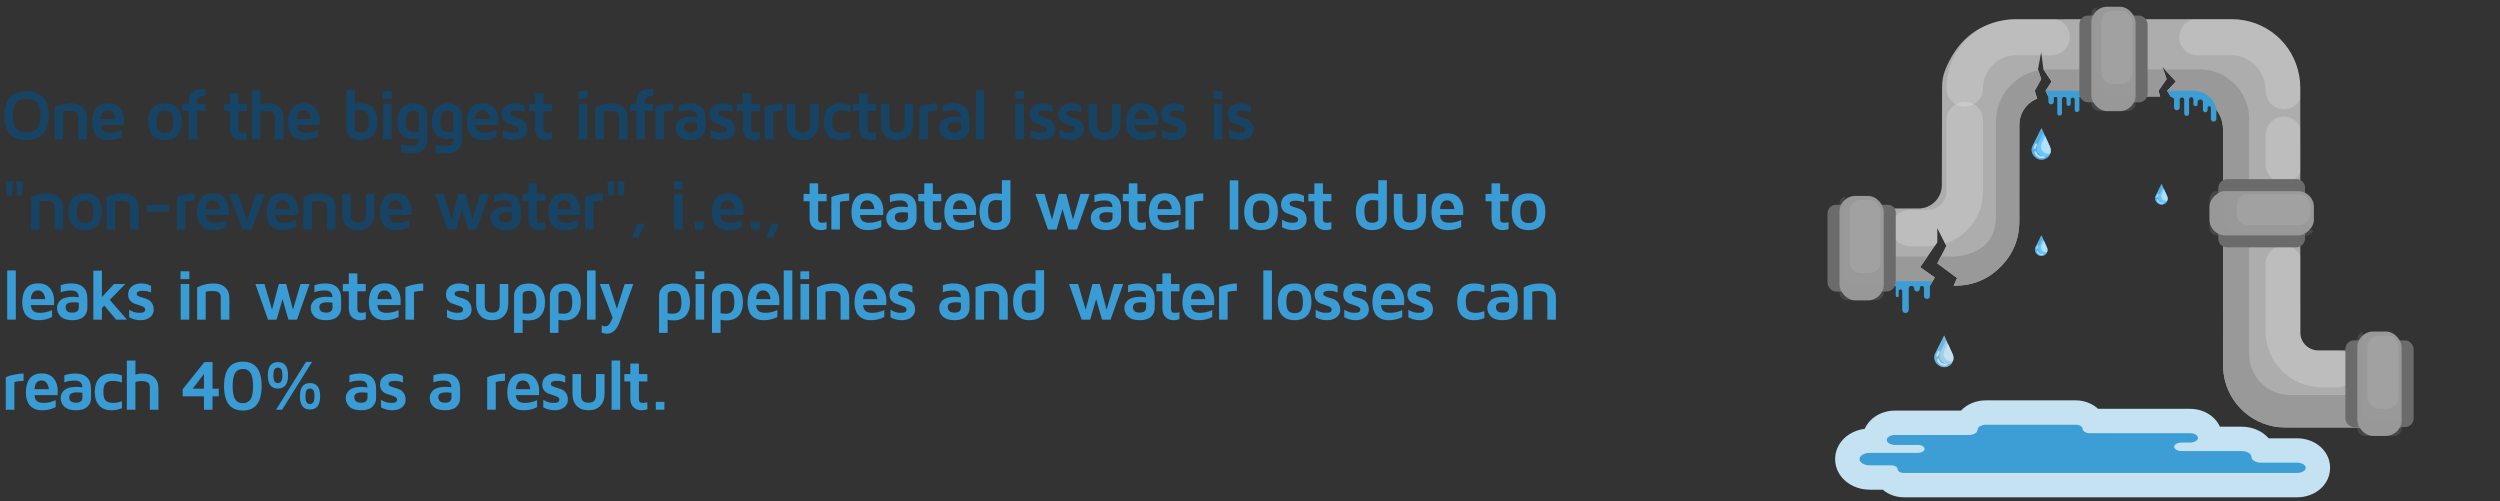<?xml version="1.0" encoding="UTF-8"?>
<svg xmlns="http://www.w3.org/2000/svg" xmlns:xlink="http://www.w3.org/1999/xlink" viewBox="0 0 821.11 164.671">
  <rect x="0" y="0" width="821.11" height="164.671" fill="#333333" stroke="none"/>
  <defs>
    <style>
      .cls-1 {
        stroke: #fff;
        stroke-linecap: round;
        stroke-linejoin: round;
        stroke-width: 12px;
      }

      .cls-1, .cls-2, .cls-3, .cls-4 {
        opacity: .2;
      }

      .cls-1, .cls-5 {
        fill: none;
      }

      .cls-2, .cls-6 {
        fill: #999;
      }

      .cls-2, .cls-4 {
        mix-blend-mode: multiply;
      }

      .cls-7 {
        fill: #9dceea;
      }

      .cls-8 {
        fill: #399cd5;
      }

      .cls-3 {
        fill: #c6c6c6;
      }

      .cls-9 {
        fill: #aee2ff;
      }

      .cls-10 {
        fill: #174364;
      }

      .cls-11 {
        fill: #adadad;
      }

      .cls-12 {
        fill: #6cc4ff;
      }

      .cls-13 {
        isolation: isolate;
      }

      .cls-14 {
        fill: #3c9ed5;
      }

      .cls-15 {
        fill: #3e96c6;
      }

      .cls-16 {
        fill: #c4e2f2;
      }

      .cls-17, .cls-4 {
        fill: #6b6b6b;
      }

      .cls-18 {
        clip-path: url(#clippath);
      }

      .cls-19 {
        opacity: .5;
      }
    </style>
    <clipPath id="clippath">
      <path class="cls-5" d="M787.764,115.022c-7.037,0-19.145.045-26.348.075-3.246.013-5.881-2.61-5.882-5.856-.003-15.442-.013-57.528-.028-80.472-.001-1.263-.11-2.542-.326-3.786-1.884-10.888-11.165-18.675-22.211-18.675-23.673,0-47.346-.005-71.019.013-1.307.001-2.614.107-3.9.338-9.065,1.628-15.49,7.117-19.18,16.381-.69,1.732-1.008,3.59-1.006,5.455.011,7.567-.041,23.003-.076,32.326-.016,4.234-3.45,7.656-7.685,7.656-6.529 0-15.731.001-21.373.002-.236,0-.472.022-.708.033v25.305c.236.012.472.033.708.033,8.379.001,16.758.007,25.136.001l1.618-2.716-4.814-3.388,5.616-8.116v-4.722l2.942,5.86-2.942,5.729,6.508,4.814-1.15,2.531c.174-0.0.347,0,.521-.001,5.776-.014,10.763-2.087,14.844-6.154,4.122-4.107,6.218-9.13,6.226-14.967.011-8.462.011-22.438.009-31.684-.001-3.928,2.429-7.285,5.867-8.658l-.82-2.562,2.139-3.844-1.07-3.209,1.07-5.705.713,5.705,2.674,4.016-1.961,3.038.911,1.898h36.735s-.561-1.898-.561-1.898l2.674-3.844-1.337-3.922,4.368,4.729-2.853,3.038,1.194,1.898h6.276c6.009,0,10.88,4.869,10.88,10.878,0,18.449.001,55.952.01,77.343 0,1.028.081,2.066.23,3.084,1.443,9.861,10.021,17.337,20,17.366,12.534.036,25.068.009,37.602.007.178,0,.355-.021.52-.031v-25.343h-.743Z"/>
    </clipPath>
  </defs>
  <g class="cls-13">
    <g id="Layer_1">
      <g>
        <path class="cls-10" d="M1.432,37.987c0-1.281.149-2.405.447-3.374s.682-1.74,1.151-2.316c.469-.576,1.037-1.045,1.701-1.407.665-.362,1.313-.605,1.948-.727.634-.122,1.317-.183,2.05-.183.733,0,1.417.06,2.051.183s1.283.364,1.947.727c.664.362,1.235.831,1.712,1.407s.865,1.348,1.163,2.316.447,2.093.447,3.374c0,1.27-.149,2.394-.447,3.373s-.685,1.753-1.163,2.323c-.477.569-1.048,1.036-1.712,1.399-.665.363-1.313.606-1.947.729-.634.122-1.317.184-2.051.184-.733,0-1.417-.061-2.05-.184-.634-.123-1.283-.365-1.948-.729-.664-.363-1.231-.83-1.701-1.399-.47-.57-.854-1.345-1.151-2.323s-.447-2.103-.447-3.373ZM4.251,37.965c0,1.174.116,2.146.349,2.915s.577,1.336,1.031,1.697c.454.362.92.608,1.397.737.477.13,1.044.194,1.701.194.535,0,.997-.034,1.386-.102s.79-.216,1.203-.44c.413-.225.749-.537,1.008-.938.259-.399.475-.942.647-1.629.172-.685.258-1.497.258-2.435,0-1.158-.116-2.123-.35-2.893-.232-.769-.58-1.335-1.042-1.697s-.928-.604-1.397-.726-1.041-.184-1.713-.184c-.519,0-.974.035-1.363.103-.389.068-.792.217-1.208.445-.416.23-.753.538-1.008.926-.256.39-.47.923-.642,1.601-.172.679-.257,1.486-.257,2.424Z"/>
        <path class="cls-10" d="M17.946,45.812v-10.607c1.719-.856,3.509-1.283,5.373-1.283,1.634,0,2.911.426,3.832,1.277.92.852,1.381,2.045,1.381,3.58v7.033h-2.818v-7.274c0-.312-.028-.574-.086-.784-.057-.21-.172-.43-.344-.659-.171-.229-.452-.4-.842-.516-.39-.114-.89-.171-1.5-.171-.687,0-1.413.068-2.176.206v9.198h-2.818Z"/>
        <path class="cls-10" d="M30.279,40.084c0-1.879.418-3.379,1.254-4.502s2.163-1.684,3.981-1.684c1.718,0,3.019.546,3.901,1.638.882,1.092,1.323,2.437,1.323,4.032,0,.657-.015,1.142-.046,1.455h-7.594c.077,1.016.38,1.695.911,2.039s1.22.516,2.068.516c1.375,0,2.704-.302,3.986-.905v2.269c-1.298.702-2.768,1.054-4.41,1.054-.519,0-1.008-.042-1.466-.126s-.933-.26-1.425-.527c-.491-.268-.914-.607-1.269-1.02-.353-.412-.644-.983-.872-1.713-.228-.729-.341-1.57-.341-2.525ZM33.097,39.076h4.72c-.077-.804-.315-1.481-.716-2.034-.4-.554-.952-.83-1.655-.83-.702,0-1.25.226-1.644.677-.394.45-.628,1.18-.705,2.188Z"/>
        <path class="cls-10" d="M50.064,44.437c-.955-1.038-1.432-2.527-1.432-4.467,0-1.94.477-3.43,1.432-4.468.955-1.039,2.323-1.558,4.106-1.558s3.152.519,4.107,1.558c.955,1.038,1.432,2.527,1.432,4.468,0,1.94-.477,3.429-1.432,4.467-.955,1.039-2.324,1.559-4.107,1.559s-3.152-.519-4.106-1.559ZM52.12,37.026c-.447.512-.67,1.495-.67,2.949,0,1.455.223,2.437.67,2.944s1.132.762,2.056.762,1.607-.254,2.051-.762c.442-.508.664-1.489.664-2.944,0-1.454-.222-2.438-.664-2.949-.443-.512-1.127-.768-2.051-.768s-1.609.256-2.056.768Z"/>
        <path class="cls-10" d="M59.946,36.522v-2.417h1.994c.015-3.261,1.47-4.892,4.364-4.892.374,0,.756.039,1.145.116v2.243c-.283-.03-.493-.046-.63-.046-.733,0-1.26.176-1.581.527s-.481,1.035-.481,2.051h2.692v2.417h-2.692v9.29h-2.817v-9.29h-1.994Z"/>
        <path class="cls-10" d="M73.522,36.522v-2.417h1.97v-3.471h2.818v3.471h2.772v2.417h-2.772v5.773c0,.504.105.844.315,1.02s.582.264,1.117.264c.504,0,.951-.084,1.34-.252v2.325c-.55.229-1.149.344-1.799.344h-.057c-1.161,0-2.074-.344-2.738-1.031-.664-.688-.997-1.634-.997-2.841v-5.602h-1.97Z"/>
        <path class="cls-10" d="M82.74,45.812v-16.163h2.818v4.662c.67-.26,1.451-.39,2.343-.39,1.632,0,2.907.426,3.827,1.277.919.852,1.379,2.045,1.379,3.58v7.033h-2.818v-7.274c0-.312-.027-.574-.08-.784-.054-.21-.17-.43-.349-.659-.18-.229-.473-.4-.88-.516-.408-.114-.923-.171-1.548-.171-.731,0-1.356.114-1.874.343v9.062h-2.818Z"/>
        <path class="cls-10" d="M94.591,40.084c0-1.879.418-3.379,1.254-4.502.836-1.123,2.163-1.684,3.981-1.684,1.719,0,3.019.546,3.9,1.638.882,1.092,1.323,2.437,1.323,4.032,0,.657-.016,1.142-.046,1.455h-7.595c.076,1.016.38,1.695.911,2.039s1.22.516,2.068.516c1.375,0,2.703-.302,3.986-.905v2.269c-1.298.702-2.769,1.054-4.41,1.054-.519,0-1.008-.042-1.466-.126s-.933-.26-1.424-.527c-.492-.268-.915-.607-1.269-1.02-.354-.412-.645-.983-.873-1.713-.227-.729-.341-1.57-.341-2.525ZM97.409,39.076h4.72c-.077-.804-.315-1.481-.716-2.034-.401-.554-.953-.83-1.655-.83-.703,0-1.251.226-1.644.677-.394.45-.628,1.18-.705,2.188Z"/>
        <path class="cls-10" d="M113.747,42.049v-12.446h2.817v4.502c.672-.122,1.313-.184,1.925-.184,1.741,0,3.08.507,4.015,1.52s1.403,2.474,1.403,4.379c0,1.048-.137,1.973-.41,2.772-.274.8-.597,1.406-.97,1.819s-.819.75-1.34,1.01c-.521.261-.974.421-1.357.482-.384.06-.77.092-1.158.092-1.672,0-2.912-.387-3.717-1.159s-1.208-1.701-1.208-2.787ZM116.564,42.314c0,.843.703,1.265,2.108,1.265.894,0,1.52-.305,1.878-.914.359-.608.539-1.606.539-2.993,0-1.317-.231-2.238-.693-2.764-.462-.524-1.132-.787-2.011-.787-.687,0-1.294.065-1.821.195v5.998Z"/>
        <path class="cls-10" d="M125.781,32.512v-2.577h2.887v2.577h-2.887ZM125.827,45.812v-11.707h2.818v11.707h-2.818Z"/>
        <path class="cls-10" d="M130.485,39.93c0-1.032.133-1.933.401-2.7.268-.769.584-1.355.951-1.761.366-.405.8-.733,1.3-.986.5-.252.938-.408,1.312-.47s.749-.092,1.123-.092c1.642,0,2.85.374,3.625,1.123.775.748,1.163,1.657,1.163,2.726v8.328c0,.374-.034.73-.103,1.065s-.214.71-.435,1.123c-.222.412-.516.764-.882,1.054s-.882.536-1.546.738c-.665.203-1.436.304-2.314.304-1.237,0-2.363-.156-3.379-.47v-2.531c.94.314,1.959.47,3.059.47.656,0,1.191-.049,1.603-.146.413-.099.693-.253.842-.464.149-.211.243-.39.281-.536.038-.147.057-.349.057-.605v-.633c-.626.123-1.218.189-1.775.196-1.703,0-3.009-.493-3.917-1.48s-1.363-2.404-1.363-4.254ZM133.303,39.98c0,1.31.21,2.198.63,2.666s1.062.702,1.925.702c.573,0,1.134-.053,1.684-.16v-5.435c0-.867-.645-1.302-1.935-1.302h-.034c-.749,0-1.313.273-1.695.816-.382.545-.573,1.448-.573,2.712Z"/>
        <path class="cls-10" d="M141.832,39.93c0-1.032.133-1.933.401-2.7.268-.769.584-1.355.951-1.761.366-.405.8-.733,1.3-.986.5-.252.938-.408,1.312-.47s.749-.092,1.123-.092c1.642,0,2.85.374,3.625,1.123.775.748,1.163,1.657,1.163,2.726v8.328c0,.374-.034.73-.103,1.065s-.214.71-.435,1.123c-.222.412-.516.764-.882,1.054s-.882.536-1.546.738c-.665.203-1.436.304-2.314.304-1.237,0-2.363-.156-3.379-.47v-2.531c.94.314,1.959.47,3.059.47.656,0,1.191-.049,1.603-.146.413-.099.693-.253.842-.464.149-.211.243-.39.281-.536.038-.147.057-.349.057-.605v-.633c-.626.123-1.218.189-1.775.196-1.703,0-3.009-.493-3.917-1.48s-1.363-2.404-1.363-4.254ZM144.65,39.98c0,1.31.21,2.198.63,2.666s1.062.702,1.925.702c.573,0,1.134-.053,1.684-.16v-5.435c0-.867-.645-1.302-1.935-1.302h-.034c-.749,0-1.313.273-1.695.816-.382.545-.573,1.448-.573,2.712Z"/>
        <path class="cls-10" d="M153.295,40.084c0-1.879.418-3.379,1.254-4.502.836-1.123,2.163-1.684,3.981-1.684,1.719,0,3.019.546,3.901,1.638s1.323,2.437,1.323,4.032c0,.657-.015,1.142-.046,1.455h-7.595c.077,1.016.38,1.695.911,2.039.53.344,1.22.516,2.067.516,1.375,0,2.704-.302,3.986-.905v2.269c-1.298.702-2.768,1.054-4.41,1.054-.519,0-1.008-.042-1.466-.126-.459-.084-.934-.26-1.425-.527-.492-.268-.915-.607-1.269-1.02s-.645-.983-.872-1.713c-.228-.729-.341-1.57-.341-2.525ZM156.112,39.076h4.72c-.076-.804-.315-1.481-.716-2.034-.401-.554-.953-.83-1.655-.83s-1.25.226-1.644.677c-.394.45-.628,1.18-.705,2.188Z"/>
        <path class="cls-10" d="M164.779,37.579c0-1.178.415-2.081,1.243-2.712s1.861-.946,3.099-.946c1.161,0,2.226.279,3.196.836v2.144c-.795-.376-1.695-.564-2.704-.564-1.344,0-2.016.33-2.016.988,0,.329.19.588.573.775.381.189.848.352,1.397.494.55.143,1.098.334,1.644.575.546.241,1.012.649,1.397,1.224.385.574.578,1.307.578,2.195,0,.98-.399,1.792-1.197,2.437-.798.645-1.854.969-3.167.969-1.344,0-2.581-.318-3.711-.953v-2.498c1.031.69,2.134,1.034,3.311,1.034.809,0,1.336-.094,1.581-.282.245-.188.367-.469.367-.845,0-.345-.193-.622-.579-.833-.386-.21-.852-.395-1.397-.551-.546-.157-1.092-.344-1.638-.558-.546-.215-1.012-.569-1.397-1.063-.386-.494-.579-1.116-.579-1.867Z"/>
        <path class="cls-10" d="M173.756,36.522v-2.417h1.97v-3.471h2.818v3.471h2.772v2.417h-2.772v5.773c0,.504.105.844.315,1.02s.582.264,1.117.264c.504,0,.951-.084,1.34-.252v2.325c-.55.229-1.149.344-1.799.344h-.057c-1.161,0-2.074-.344-2.738-1.031-.664-.688-.997-1.634-.997-2.841v-5.602h-1.97Z"/>
        <path class="cls-10" d="M190.082,32.512v-2.577h2.887v2.577h-2.887ZM190.127,45.812v-11.707h2.818v11.707h-2.818Z"/>
        <path class="cls-10" d="M195.53,45.812v-10.607c1.718-.856,3.509-1.283,5.372-1.283,1.634,0,2.911.426,3.832,1.277s1.38,2.045,1.38,3.58v7.033h-2.817v-7.274c0-.312-.029-.574-.086-.784-.058-.21-.172-.43-.344-.659-.172-.229-.453-.4-.842-.516-.39-.114-.89-.171-1.501-.171-.688,0-1.413.068-2.177.206v9.198h-2.817Z"/>
        <path class="cls-10" d="M207.014,36.522v-2.417h1.994c.015-3.261,1.47-4.892,4.364-4.892.374,0,.756.039,1.145.116v2.243c-.283-.03-.493-.046-.63-.046-.733,0-1.26.176-1.581.527-.321.352-.481,1.035-.481,2.051h2.692v2.417h-2.692v9.29h-2.818v-9.29h-1.994Z"/>
        <path class="cls-10" d="M215.292,45.812v-10.665c.191-.091.455-.198.79-.323s1.012-.303,2.027-.533,2.023-.353,3.024-.369v2.417c-1.176.016-2.185.145-3.024.391v9.083h-2.818Z"/>
        <path class="cls-10" d="M221.795,41.985c0-.236.022-.479.069-.728.046-.248.167-.559.363-.934.196-.374.463-.702.801-.985.338-.282.837-.524,1.498-.727.661-.203,1.44-.304,2.338-.304.64,0,1.325.054,2.057.16,0-1.489-.826-2.233-2.479-2.233-1.319,0-2.466.198-3.439.596v-2.314c1.081-.397,2.281-.596,3.6-.596,1.67,0,2.948.426,3.833,1.277s1.327,2.083,1.327,3.694v3.162c0,1.076-.402,2.002-1.207,2.777s-2.043,1.163-3.713,1.163c-1.728,0-3.002-.39-3.819-1.169-.818-.778-1.227-1.726-1.227-2.841ZM224.612,41.63c0,1.253.735,1.879,2.205,1.879h.023c1.401,0,2.102-.592,2.102-1.775v-1.478c-.655-.092-1.214-.142-1.679-.149-1.759,0-2.643.509-2.651,1.523Z"/>
        <path class="cls-10" d="M233.05,37.579c0-1.178.415-2.081,1.243-2.712.829-.631,1.862-.946,3.099-.946,1.161,0,2.227.279,3.196.836v2.144c-.794-.376-1.695-.564-2.703-.564-1.345,0-2.017.33-2.017.988,0,.329.191.588.573.775.381.189.848.352,1.397.494.55.143,1.098.334,1.644.575s1.012.649,1.397,1.224.579,1.307.579,2.195c0,.98-.399,1.792-1.197,2.437-.798.645-1.855.969-3.168.969-1.344,0-2.581-.318-3.711-.953v-2.498c1.031.69,2.134,1.034,3.311,1.034.809,0,1.336-.094,1.581-.282.245-.188.367-.469.367-.845,0-.345-.193-.622-.579-.833-.386-.21-.852-.395-1.397-.551-.546-.157-1.092-.344-1.638-.558-.546-.215-1.012-.569-1.397-1.063s-.579-1.116-.579-1.867Z"/>
        <path class="cls-10" d="M242.026,36.522v-2.417h1.971v-3.471h2.818v3.471h2.772v2.417h-2.772v5.773c0,.504.105.844.315,1.02s.582.264,1.117.264c.504,0,.95-.084,1.34-.252v2.325c-.55.229-1.149.344-1.798.344h-.057c-1.161,0-2.073-.344-2.738-1.031s-.997-1.634-.997-2.841v-5.602h-1.971Z"/>
        <path class="cls-10" d="M251.152,45.812v-10.665c.19-.091.454-.198.79-.323s1.012-.303,2.027-.533,2.024-.353,3.024-.369v2.417c-1.176.016-2.184.145-3.024.391v9.083h-2.817Z"/>
        <path class="cls-10" d="M258.376,40.508v-6.403h2.817v6.765c0,.938.191,1.611.574,2.022.383.412,1.007.617,1.872.617.88,0,1.512-.205,1.894-.617.383-.411.574-1.085.574-2.022v-6.765h2.818v6.403c0,1.718-.466,3.062-1.397,4.032s-2.228,1.455-3.889,1.455c-1.661,0-2.954-.485-3.878-1.455-.924-.97-1.386-2.314-1.386-4.032Z"/>
        <path class="cls-10" d="M270.502,39.958c0-1.951.477-3.445,1.432-4.482.955-1.036,2.321-1.555,4.101-1.555,1.145,0,2.272.222,3.379.664v2.314c-.924-.374-1.894-.561-2.909-.561-1.077,0-1.877.247-2.4.741-.523.494-.784,1.454-.784,2.879,0,1.409.261,2.365.784,2.867.523.502,1.323.753,2.4.753.97,0,1.94-.195,2.909-.585v2.314c-1.107.458-2.233.688-3.379.688-1.78,0-3.147-.52-4.101-1.562-.955-1.04-1.432-2.532-1.432-4.476Z"/>
        <path class="cls-10" d="M280.2,36.522v-2.417h1.97v-3.471h2.818v3.471h2.772v2.417h-2.772v5.773c0,.504.105.844.315,1.02s.582.264,1.117.264c.504,0,.951-.084,1.34-.252v2.325c-.55.229-1.149.344-1.799.344h-.057c-1.161,0-2.074-.344-2.738-1.031-.664-.688-.997-1.634-.997-2.841v-5.602h-1.97Z"/>
        <path class="cls-10" d="M289.348,40.508v-6.403h2.817v6.765c0,.938.191,1.611.574,2.022.383.412,1.007.617,1.872.617.88,0,1.512-.205,1.894-.617.383-.411.574-1.085.574-2.022v-6.765h2.818v6.403c0,1.718-.466,3.062-1.397,4.032s-2.228,1.455-3.889,1.455c-1.661,0-2.954-.485-3.878-1.455-.924-.97-1.386-2.314-1.386-4.032Z"/>
        <path class="cls-10" d="M301.944,45.812v-10.665c.19-.091.454-.198.79-.323s1.012-.303,2.028-.533,2.024-.353,3.024-.369v2.417c-1.176.016-2.184.145-3.024.391v9.083h-2.818Z"/>
        <path class="cls-10" d="M308.446,41.985c0-.236.023-.479.069-.728.046-.248.167-.559.362-.934.196-.374.463-.702.801-.985.338-.282.837-.524,1.498-.727.66-.203,1.44-.304,2.338-.304.64,0,1.325.054,2.056.16,0-1.489-.826-2.233-2.479-2.233-1.319,0-2.466.198-3.44.596v-2.314c1.081-.397,2.281-.596,3.6-.596,1.671,0,2.948.426,3.833,1.277s1.327,2.083,1.327,3.694v3.162c0,1.076-.402,2.002-1.207,2.777s-2.042,1.163-3.713,1.163c-1.728,0-3.001-.39-3.819-1.169-.818-.778-1.227-1.726-1.227-2.841ZM311.264,41.63c0,1.253.735,1.879,2.205,1.879h.023c1.401,0,2.102-.592,2.102-1.775v-1.478c-.655-.092-1.214-.142-1.679-.149-1.76,0-2.644.509-2.651,1.523Z"/>
        <path class="cls-10" d="M320.504,45.812v-16.163h2.818v16.163h-2.818Z"/>
        <path class="cls-10" d="M333.473,32.512v-2.577h2.887v2.577h-2.887ZM333.519,45.812v-11.707h2.818v11.707h-2.818Z"/>
        <path class="cls-10" d="M338.188,37.579c0-1.178.415-2.081,1.243-2.712s1.861-.946,3.099-.946c1.161,0,2.226.279,3.196.836v2.144c-.795-.376-1.695-.564-2.704-.564-1.344,0-2.016.33-2.016.988,0,.329.19.588.573.775.381.189.848.352,1.397.494.55.143,1.098.334,1.644.575.546.241,1.012.649,1.397,1.224.385.574.578,1.307.578,2.195,0,.98-.399,1.792-1.197,2.437-.798.645-1.854.969-3.167.969-1.344,0-2.581-.318-3.711-.953v-2.498c1.031.69,2.134,1.034,3.311,1.034.809,0,1.336-.094,1.581-.282.245-.188.367-.469.367-.845,0-.345-.193-.622-.579-.833-.386-.21-.852-.395-1.397-.551-.546-.157-1.092-.344-1.638-.558-.546-.215-1.012-.569-1.397-1.063-.386-.494-.579-1.116-.579-1.867Z"/>
        <path class="cls-10" d="M347.589,37.579c0-1.178.414-2.081,1.243-2.712.828-.631,1.861-.946,3.099-.946,1.16,0,2.226.279,3.196.836v2.144c-.794-.376-1.695-.564-2.704-.564-1.344,0-2.016.33-2.016.988,0,.329.19.588.572.775.382.189.848.352,1.397.494.55.143,1.098.334,1.644.575.546.241,1.012.649,1.397,1.224.385.574.579,1.307.579,2.195,0,.98-.399,1.792-1.197,2.437-.798.645-1.853.969-3.167.969-1.345,0-2.582-.318-3.712-.953v-2.498c1.031.69,2.135,1.034,3.311,1.034.81,0,1.336-.094,1.581-.282.244-.188.366-.469.366-.845,0-.345-.192-.622-.578-.833-.386-.21-.852-.395-1.397-.551-.546-.157-1.092-.344-1.638-.558-.546-.215-1.012-.569-1.397-1.063-.386-.494-.579-1.116-.579-1.867Z"/>
        <path class="cls-10" d="M357.505,40.508v-6.403h2.817v6.765c0,.938.191,1.611.574,2.022.383.412,1.007.617,1.872.617.88,0,1.512-.205,1.894-.617.383-.411.574-1.085.574-2.022v-6.765h2.818v6.403c0,1.718-.466,3.062-1.397,4.032s-2.228,1.455-3.889,1.455c-1.661,0-2.954-.485-3.878-1.455-.924-.97-1.386-2.314-1.386-4.032Z"/>
        <path class="cls-10" d="M369.86,40.084c0-1.879.418-3.379,1.254-4.502s2.163-1.684,3.981-1.684c1.718,0,3.019.546,3.901,1.638.882,1.092,1.323,2.437,1.323,4.032,0,.657-.015,1.142-.046,1.455h-7.594c.077,1.016.38,1.695.911,2.039s1.22.516,2.068.516c1.375,0,2.704-.302,3.986-.905v2.269c-1.298.702-2.768,1.054-4.41,1.054-.519,0-1.008-.042-1.466-.126s-.933-.26-1.425-.527c-.491-.268-.914-.607-1.269-1.02-.353-.412-.644-.983-.872-1.713-.228-.729-.341-1.57-.341-2.525ZM372.678,39.076h4.72c-.077-.804-.315-1.481-.716-2.034-.4-.554-.952-.83-1.655-.83-.702,0-1.25.226-1.644.677-.394.45-.628,1.18-.705,2.188Z"/>
        <path class="cls-10" d="M381.345,37.579c0-1.178.415-2.081,1.243-2.712.829-.631,1.862-.946,3.099-.946,1.161,0,2.227.279,3.196.836v2.144c-.794-.376-1.695-.564-2.703-.564-1.345,0-2.017.33-2.017.988,0,.329.191.588.573.775.381.189.848.352,1.397.494.55.143,1.098.334,1.644.575s1.012.649,1.397,1.224.579,1.307.579,2.195c0,.98-.399,1.792-1.197,2.437-.798.645-1.855.969-3.168.969-1.344,0-2.581-.318-3.711-.953v-2.498c1.031.69,2.134,1.034,3.311,1.034.809,0,1.336-.094,1.581-.282.245-.188.367-.469.367-.845,0-.345-.193-.622-.579-.833-.386-.21-.852-.395-1.397-.551-.546-.157-1.092-.344-1.638-.558-.546-.215-1.012-.569-1.397-1.063s-.579-1.116-.579-1.867Z"/>
        <path class="cls-10" d="M398.565,32.512v-2.577h2.887v2.577h-2.887ZM398.61,45.812v-11.707h2.818v11.707h-2.818Z"/>
        <path class="cls-10" d="M403.279,37.579c0-1.178.415-2.081,1.243-2.712s1.861-.946,3.099-.946c1.161,0,2.226.279,3.196.836v2.144c-.795-.376-1.695-.564-2.704-.564-1.344,0-2.016.33-2.016.988,0,.329.19.588.573.775.381.189.848.352,1.397.494.55.143,1.098.334,1.644.575.546.241,1.012.649,1.397,1.224.385.574.578,1.307.578,2.195,0,.98-.399,1.792-1.197,2.437-.798.645-1.854.969-3.167.969-1.344,0-2.581-.318-3.711-.953v-2.498c1.031.69,2.134,1.034,3.311,1.034.809,0,1.336-.094,1.581-.282.245-.188.367-.469.367-.845,0-.345-.193-.622-.579-.833-.386-.21-.852-.395-1.397-.551-.546-.157-1.092-.344-1.638-.558-.546-.215-1.012-.569-1.397-1.063-.386-.494-.579-1.116-.579-1.867Z"/>
        <path class="cls-10" d="M1.902,59.543h2.349l-.401,4.709h-1.523l-.424-4.709ZM5.281,59.543h2.349l-.401,4.709h-1.524l-.424-4.709Z"/>
        <path class="cls-10" d="M10.202,75.397v-10.607c1.718-.856,3.509-1.283,5.373-1.283,1.634,0,2.911.426,3.831,1.277.921.852,1.381,2.045,1.381,3.58v7.033h-2.818v-7.274c0-.312-.029-.574-.086-.784s-.172-.43-.344-.659c-.171-.229-.453-.4-.842-.516-.39-.114-.89-.171-1.5-.171-.688,0-1.413.068-2.177.206v9.198h-2.818Z"/>
        <path class="cls-10" d="M23.841,74.022c-.955-1.038-1.432-2.527-1.432-4.467,0-1.94.477-3.43,1.432-4.468.955-1.039,2.324-1.558,4.107-1.558s3.152.519,4.106,1.558c.955,1.038,1.432,2.527,1.432,4.468,0,1.94-.477,3.429-1.432,4.467-.955,1.039-2.323,1.559-4.106,1.559s-3.152-.519-4.107-1.559ZM25.897,66.611c-.447.512-.67,1.495-.67,2.949,0,1.455.223,2.437.67,2.944s1.132.762,2.057.762c.924,0,1.607-.254,2.05-.762.443-.508.665-1.489.665-2.944,0-1.454-.222-2.438-.665-2.949-.442-.512-1.126-.768-2.05-.768-.925,0-1.61.256-2.057.768Z"/>
        <path class="cls-10" d="M34.982,75.397v-10.607c1.719-.856,3.509-1.283,5.373-1.283,1.634,0,2.911.426,3.832,1.277.92.852,1.381,2.045,1.381,3.58v7.033h-2.818v-7.274c0-.312-.028-.574-.086-.784-.057-.21-.172-.43-.344-.659-.171-.229-.452-.4-.842-.516-.39-.114-.89-.171-1.5-.171-.687,0-1.413.068-2.176.206v9.198h-2.818Z"/>
        <path class="cls-10" d="M48.323,69.51v-2.199h7.148v2.199h-7.148Z"/>
        <path class="cls-10" d="M58.079,75.397v-10.665c.19-.091.454-.198.79-.323s1.012-.303,2.027-.533,2.024-.353,3.024-.369v2.417c-1.176.016-2.184.145-3.024.391v9.083h-2.817Z"/>
        <path class="cls-10" d="M64.683,69.67c0-1.879.418-3.379,1.255-4.502.836-1.123,2.163-1.684,3.981-1.684,1.718,0,3.019.546,3.9,1.638s1.323,2.437,1.323,4.032c0,.657-.016,1.142-.046,1.455h-7.594c.076,1.016.38,1.695.91,2.039.531.344,1.22.516,2.068.516,1.374,0,2.703-.302,3.986-.905v2.269c-1.299.702-2.769,1.054-4.41,1.054-.519,0-1.008-.042-1.467-.126-.458-.084-.933-.26-1.424-.527s-.915-.607-1.269-1.02-.645-.983-.873-1.713c-.227-.729-.341-1.57-.341-2.525ZM67.502,68.662h4.72c-.077-.804-.315-1.481-.716-2.034-.401-.554-.953-.83-1.655-.83s-1.25.226-1.644.677c-.394.45-.628,1.18-.704,2.188Z"/>
        <path class="cls-10" d="M75.195,63.691h3.001l2.933,8.889,2.933-8.889h3.024l-4.479,11.707h-2.933l-4.479-11.707Z"/>
        <path class="cls-10" d="M87.551,69.67c0-1.879.418-3.379,1.254-4.502s2.163-1.684,3.981-1.684c1.718,0,3.019.546,3.901,1.638.882,1.092,1.323,2.437,1.323,4.032,0,.657-.015,1.142-.046,1.455h-7.594c.077,1.016.38,1.695.911,2.039s1.22.516,2.068.516c1.375,0,2.704-.302,3.986-.905v2.269c-1.298.702-2.768,1.054-4.41,1.054-.519,0-1.008-.042-1.466-.126s-.933-.26-1.425-.527c-.491-.268-.914-.607-1.269-1.02-.353-.412-.644-.983-.872-1.713-.228-.729-.341-1.57-.341-2.525ZM90.368,68.662h4.72c-.077-.804-.315-1.481-.716-2.034-.4-.554-.952-.83-1.655-.83-.702,0-1.25.226-1.644.677-.394.45-.628,1.18-.705,2.188Z"/>
        <path class="cls-10" d="M99.642,75.397v-10.607c1.719-.856,3.509-1.283,5.373-1.283,1.634,0,2.911.426,3.832,1.277.92.852,1.381,2.045,1.381,3.58v7.033h-2.818v-7.274c0-.312-.028-.574-.086-.784-.057-.21-.172-.43-.344-.659-.171-.229-.452-.4-.842-.516-.39-.114-.89-.171-1.5-.171-.687,0-1.413.068-2.176.206v9.198h-2.818Z"/>
        <path class="cls-10" d="M112.399,70.094v-6.403h2.818v6.765c0,.938.191,1.611.574,2.022.383.412,1.007.617,1.872.617.88,0,1.512-.205,1.895-.617.383-.411.574-1.085.574-2.022v-6.765h2.818v6.403c0,1.718-.466,3.062-1.398,4.032s-2.228,1.455-3.889,1.455-2.953-.485-3.877-1.455-1.386-2.314-1.386-4.032Z"/>
        <path class="cls-10" d="M124.755,69.67c0-1.879.418-3.379,1.255-4.502.836-1.123,2.163-1.684,3.981-1.684,1.718,0,3.019.546,3.9,1.638s1.323,2.437,1.323,4.032c0,.657-.016,1.142-.046,1.455h-7.594c.076,1.016.38,1.695.91,2.039.531.344,1.22.516,2.068.516,1.374,0,2.703-.302,3.986-.905v2.269c-1.299.702-2.769,1.054-4.41,1.054-.519,0-1.008-.042-1.467-.126-.458-.084-.933-.26-1.424-.527s-.915-.607-1.269-1.02-.645-.983-.873-1.713c-.227-.729-.341-1.57-.341-2.525ZM127.573,68.662h4.72c-.077-.804-.315-1.481-.716-2.034-.401-.554-.953-.83-1.655-.83s-1.25.226-1.644.677c-.394.45-.628,1.18-.704,2.188Z"/>
        <path class="cls-10" d="M142.856,63.691h2.978l2.485,8.442,2.234-8.442h2.417l2.222,8.442,2.486-8.442h2.978l-4.147,11.707h-2.817l-1.925-6.735-1.947,6.735h-2.818l-4.146-11.707Z"/>
        <path class="cls-10" d="M161.043,71.571c0-.236.022-.479.069-.728.046-.248.167-.559.363-.934.196-.374.463-.702.801-.985.338-.282.837-.524,1.498-.727.661-.203,1.44-.304,2.338-.304.64,0,1.325.054,2.057.16,0-1.489-.826-2.233-2.479-2.233-1.319,0-2.466.198-3.439.596v-2.314c1.081-.397,2.281-.596,3.6-.596,1.67,0,2.948.426,3.833,1.277s1.327,2.083,1.327,3.694v3.162c0,1.076-.402,2.002-1.207,2.777s-2.043,1.163-3.713,1.163c-1.728,0-3.002-.39-3.819-1.169-.818-.778-1.227-1.726-1.227-2.841ZM163.86,71.216c0,1.253.735,1.879,2.205,1.879h.023c1.401,0,2.102-.592,2.102-1.775v-1.478c-.655-.092-1.214-.142-1.679-.149-1.759,0-2.643.509-2.651,1.523Z"/>
        <path class="cls-10" d="M171.565,66.108v-2.417h1.97v-3.471h2.818v3.471h2.772v2.417h-2.772v5.773c0,.504.105.844.315,1.02s.582.264,1.117.264c.504,0,.951-.084,1.34-.252v2.325c-.55.229-1.149.344-1.799.344h-.057c-1.161,0-2.074-.344-2.738-1.031-.664-.688-.997-1.634-.997-2.841v-5.602h-1.97Z"/>
        <path class="cls-10" d="M180.118,69.67c0-1.879.418-3.379,1.254-4.502.836-1.123,2.163-1.684,3.981-1.684,1.719,0,3.019.546,3.901,1.638s1.323,2.437,1.323,4.032c0,.657-.015,1.142-.046,1.455h-7.595c.077,1.016.38,1.695.911,2.039.53.344,1.22.516,2.067.516,1.375,0,2.704-.302,3.986-.905v2.269c-1.298.702-2.768,1.054-4.41,1.054-.519,0-1.008-.042-1.466-.126-.459-.084-.934-.26-1.425-.527-.492-.268-.915-.607-1.269-1.02s-.645-.983-.872-1.713c-.228-.729-.341-1.57-.341-2.525ZM182.935,68.662h4.72c-.076-.804-.315-1.481-.716-2.034-.401-.554-.953-.83-1.655-.83s-1.25.226-1.644.677c-.394.45-.628,1.18-.705,2.188Z"/>
        <path class="cls-10" d="M192.141,75.397v-10.665c.19-.091.454-.198.79-.323s1.012-.303,2.028-.533,2.024-.353,3.024-.369v2.417c-1.176.016-2.184.145-3.024.391v9.083h-2.818Z"/>
        <path class="cls-10" d="M199.457,59.543h2.348l-.401,4.709h-1.523l-.424-4.709ZM202.836,59.543h2.349l-.401,4.709h-1.523l-.424-4.709Z"/>
        <path class="cls-10" d="M207.573,78.021l1.73-4.594h2.463l-2.085,4.594h-2.108Z"/>
        <path class="cls-10" d="M221.379,62.098v-2.577h2.887v2.577h-2.887ZM221.425,75.397v-11.707h2.818v11.707h-2.818Z"/>
        <path class="cls-10" d="M228.282,75.397v-2.577h2.818v2.577h-2.818Z"/>
        <path class="cls-10" d="M233.81,69.67c0-1.879.418-3.379,1.255-4.502.836-1.123,2.163-1.684,3.981-1.684,1.718,0,3.019.546,3.9,1.638s1.323,2.437,1.323,4.032c0,.657-.016,1.142-.046,1.455h-7.594c.076,1.016.38,1.695.91,2.039.531.344,1.22.516,2.068.516,1.374,0,2.703-.302,3.986-.905v2.269c-1.299.702-2.769,1.054-4.41,1.054-.519,0-1.008-.042-1.467-.126-.458-.084-.933-.26-1.424-.527s-.915-.607-1.269-1.02-.645-.983-.873-1.713c-.227-.729-.341-1.57-.341-2.525ZM236.629,68.662h4.72c-.077-.804-.315-1.481-.716-2.034-.401-.554-.953-.83-1.655-.83s-1.25.226-1.644.677c-.394.45-.628,1.18-.704,2.188Z"/>
        <path class="cls-10" d="M246.704,75.397v-2.577h2.818v2.577h-2.818Z"/>
        <path class="cls-10" d="M251.774,78.021l1.73-4.594h2.463l-2.085,4.594h-2.108Z"/>
        <path class="cls-8" d="M263.93,66.108v-2.417h1.971v-3.471h2.818v3.471h2.772v2.417h-2.772v5.773c0,.504.105.844.315,1.02s.582.264,1.117.264c.504,0,.95-.084,1.34-.252v2.325c-.55.229-1.149.344-1.798.344h-.057c-1.161,0-2.073-.344-2.738-1.031s-.997-1.634-.997-2.841v-5.602h-1.971Z"/>
        <path class="cls-8" d="M273.056,75.397v-10.665c.191-.091.455-.198.79-.323s1.012-.303,2.027-.533,2.023-.353,3.024-.369v2.417c-1.176.016-2.185.145-3.024.391v9.083h-2.818Z"/>
        <path class="cls-8" d="M279.661,69.67c0-1.879.418-3.379,1.255-4.502.836-1.123,2.163-1.684,3.981-1.684,1.718,0,3.019.546,3.9,1.638s1.323,2.437,1.323,4.032c0,.657-.016,1.142-.046,1.455h-7.594c.076,1.016.38,1.695.91,2.039.531.344,1.22.516,2.068.516,1.374,0,2.703-.302,3.986-.905v2.269c-1.299.702-2.769,1.054-4.41,1.054-.519,0-1.008-.042-1.467-.126-.458-.084-.933-.26-1.424-.527s-.915-.607-1.269-1.02-.645-.983-.873-1.713c-.227-.729-.341-1.57-.341-2.525ZM282.479,68.662h4.72c-.077-.804-.315-1.481-.716-2.034-.401-.554-.953-.83-1.655-.83s-1.25.226-1.644.677c-.394.45-.628,1.18-.704,2.188Z"/>
        <path class="cls-8" d="M291.077,71.571c0-.236.023-.479.069-.728s.167-.559.363-.934c.195-.374.463-.702.801-.985.338-.282.837-.524,1.497-.727.661-.203,1.44-.304,2.339-.304.64,0,1.325.054,2.056.16,0-1.489-.826-2.233-2.479-2.233-1.319,0-2.466.198-3.44.596v-2.314c1.081-.397,2.281-.596,3.6-.596,1.67,0,2.948.426,3.833,1.277.884.852,1.327,2.083,1.327,3.694v3.162c0,1.076-.403,2.002-1.208,2.777s-2.042,1.163-3.713,1.163c-1.728,0-3.002-.39-3.819-1.169-.818-.778-1.227-1.726-1.227-2.841ZM293.895,71.216c0,1.253.735,1.879,2.205,1.879h.023c1.401,0,2.102-.592,2.102-1.775v-1.478c-.655-.092-1.215-.142-1.68-.149-1.759,0-2.643.509-2.65,1.523Z"/>
        <path class="cls-8" d="M301.6,66.108v-2.417h1.97v-3.471h2.818v3.471h2.772v2.417h-2.772v5.773c0,.504.104.844.315,1.02s.583.264,1.117.264c.504,0,.951-.084,1.34-.252v2.325c-.55.229-1.149.344-1.798.344h-.058c-1.161,0-2.073-.344-2.737-1.031-.665-.688-.997-1.634-.997-2.841v-5.602h-1.97Z"/>
        <path class="cls-8" d="M310.152,69.67c0-1.879.418-3.379,1.255-4.502.836-1.123,2.163-1.684,3.981-1.684,1.718,0,3.019.546,3.9,1.638s1.323,2.437,1.323,4.032c0,.657-.016,1.142-.046,1.455h-7.594c.076,1.016.38,1.695.91,2.039.531.344,1.22.516,2.068.516,1.374,0,2.703-.302,3.986-.905v2.269c-1.299.702-2.769,1.054-4.41,1.054-.519,0-1.008-.042-1.467-.126-.458-.084-.933-.26-1.424-.527s-.915-.607-1.269-1.02-.645-.983-.873-1.713c-.227-.729-.341-1.57-.341-2.525ZM312.971,68.662h4.72c-.077-.804-.315-1.481-.716-2.034-.401-.554-.953-.83-1.655-.83s-1.25.226-1.644.677c-.394.45-.628,1.18-.704,2.188Z"/>
        <path class="cls-8" d="M321.706,69.406c0-1.905.465-3.365,1.397-4.379.932-1.014,2.272-1.52,4.021-1.52.626,0,1.275.061,1.947.184v-4.502h2.818v12.446c0,1.078-.407,2.006-1.22,2.781-.813.776-2.056,1.165-3.728,1.165-.39,0-.777-.031-1.163-.092-.386-.061-.836-.222-1.352-.482-.515-.26-.964-.597-1.346-1.01s-.706-1.02-.974-1.819c-.268-.799-.401-1.724-.401-2.772ZM324.524,69.257c0,1.379.18,2.375.539,2.987.359.613.985.92,1.878.92,1.421,0,2.131-.422,2.131-1.265v-5.998c-.55-.122-1.169-.188-1.855-.195-.879,0-1.547.263-2.005.787-.458.525-.688,1.446-.688,2.764Z"/>
        <path class="cls-8" d="M340.071,63.691h2.978l2.485,8.442,2.234-8.442h2.417l2.222,8.442,2.486-8.442h2.978l-4.147,11.707h-2.817l-1.925-6.735-1.947,6.735h-2.818l-4.146-11.707Z"/>
        <path class="cls-8" d="M358.258,71.571c0-.236.023-.479.069-.728.046-.248.167-.559.362-.934.196-.374.463-.702.801-.985.338-.282.837-.524,1.498-.727.66-.203,1.44-.304,2.338-.304.64,0,1.325.054,2.056.16,0-1.489-.826-2.233-2.479-2.233-1.319,0-2.466.198-3.44.596v-2.314c1.081-.397,2.281-.596,3.6-.596,1.671,0,2.948.426,3.833,1.277s1.327,2.083,1.327,3.694v3.162c0,1.076-.402,2.002-1.207,2.777s-2.042,1.163-3.713,1.163c-1.728,0-3.001-.39-3.819-1.169-.818-.778-1.227-1.726-1.227-2.841ZM361.075,71.216c0,1.253.735,1.879,2.205,1.879h.023c1.401,0,2.102-.592,2.102-1.775v-1.478c-.655-.092-1.214-.142-1.679-.149-1.76,0-2.644.509-2.651,1.523Z"/>
        <path class="cls-8" d="M368.78,66.108v-2.417h1.971v-3.471h2.818v3.471h2.772v2.417h-2.772v5.773c0,.504.105.844.315,1.02s.582.264,1.117.264c.504,0,.95-.084,1.34-.252v2.325c-.55.229-1.149.344-1.798.344h-.057c-1.161,0-2.073-.344-2.738-1.031s-.997-1.634-.997-2.841v-5.602h-1.971Z"/>
        <path class="cls-8" d="M377.333,69.67c0-1.879.418-3.379,1.254-4.502s2.163-1.684,3.981-1.684c1.718,0,3.019.546,3.901,1.638.882,1.092,1.323,2.437,1.323,4.032,0,.657-.015,1.142-.046,1.455h-7.594c.077,1.016.38,1.695.911,2.039s1.22.516,2.068.516c1.375,0,2.704-.302,3.986-.905v2.269c-1.298.702-2.768,1.054-4.41,1.054-.519,0-1.008-.042-1.466-.126s-.933-.26-1.425-.527c-.491-.268-.914-.607-1.269-1.02-.353-.412-.644-.983-.872-1.713-.228-.729-.341-1.57-.341-2.525ZM380.151,68.662h4.72c-.077-.804-.315-1.481-.716-2.034-.4-.554-.952-.83-1.655-.83-.702,0-1.25.226-1.644.677-.394.45-.628,1.18-.705,2.188Z"/>
        <path class="cls-8" d="M389.356,75.397v-10.665c.19-.091.454-.198.79-.323s1.012-.303,2.028-.533,2.024-.353,3.024-.369v2.417c-1.176.016-2.184.145-3.024.391v9.083h-2.818Z"/>
        <path class="cls-8" d="M403.895,75.397v-16.163h2.817v16.163h-2.817Z"/>
        <path class="cls-8" d="M410.076,74.022c-.955-1.038-1.432-2.527-1.432-4.467,0-1.94.477-3.43,1.432-4.468.955-1.039,2.324-1.558,4.107-1.558s3.152.519,4.106,1.558c.955,1.038,1.432,2.527,1.432,4.468,0,1.94-.477,3.429-1.432,4.467-.955,1.039-2.323,1.559-4.106,1.559s-3.152-.519-4.107-1.559ZM412.133,66.611c-.447.512-.67,1.495-.67,2.949,0,1.455.223,2.437.67,2.944s1.132.762,2.057.762c.924,0,1.607-.254,2.05-.762.443-.508.665-1.489.665-2.944,0-1.454-.222-2.438-.665-2.949-.442-.512-1.126-.768-2.05-.768-.925,0-1.61.256-2.057.768Z"/>
        <path class="cls-8" d="M420.748,67.165c0-1.178.415-2.081,1.243-2.712s1.861-.946,3.099-.946c1.161,0,2.226.279,3.196.836v2.144c-.795-.376-1.695-.564-2.704-.564-1.344,0-2.016.33-2.016.988,0,.329.19.588.573.775.381.189.848.352,1.397.494.55.143,1.098.334,1.644.575.546.241,1.012.649,1.397,1.224.385.574.578,1.307.578,2.195,0,.98-.399,1.792-1.197,2.437-.798.645-1.854.969-3.167.969-1.344,0-2.581-.318-3.711-.953v-2.498c1.031.69,2.134,1.034,3.311,1.034.809,0,1.336-.094,1.581-.282.245-.188.367-.469.367-.845,0-.345-.193-.622-.579-.833-.386-.21-.852-.395-1.397-.551-.546-.157-1.092-.344-1.638-.558-.546-.215-1.012-.569-1.397-1.063-.386-.494-.579-1.116-.579-1.867Z"/>
        <path class="cls-8" d="M429.724,66.108v-2.417h1.97v-3.471h2.818v3.471h2.772v2.417h-2.772v5.773c0,.504.105.844.315,1.02s.582.264,1.117.264c.504,0,.951-.084,1.34-.252v2.325c-.55.229-1.149.344-1.799.344h-.057c-1.161,0-2.074-.344-2.738-1.031-.664-.688-.997-1.634-.997-2.841v-5.602h-1.97Z"/>
        <path class="cls-8" d="M445.317,69.406c0-1.905.466-3.365,1.397-4.379s2.272-1.52,4.021-1.52c.626,0,1.275.061,1.948.184v-4.502h2.817v12.446c0,1.078-.406,2.006-1.22,2.781-.814.776-2.056,1.165-3.728,1.165-.39,0-.777-.031-1.163-.092-.386-.061-.836-.222-1.352-.482-.516-.26-.964-.597-1.346-1.01s-.707-1.02-.974-1.819c-.268-.799-.401-1.724-.401-2.772ZM448.135,69.257c0,1.379.179,2.375.538,2.987.359.613.985.92,1.879.92,1.42,0,2.131-.422,2.131-1.265v-5.998c-.55-.122-1.169-.188-1.856-.195-.878,0-1.546.263-2.005.787-.458.525-.687,1.446-.687,2.764Z"/>
        <path class="cls-8" d="M457.799,70.094v-6.403h2.818v6.765c0,.938.191,1.611.574,2.022.383.412,1.006.617,1.872.617.88,0,1.512-.205,1.895-.617.383-.411.574-1.085.574-2.022v-6.765h2.818v6.403c0,1.718-.466,3.062-1.398,4.032-.932.97-2.228,1.455-3.889,1.455s-2.953-.485-3.877-1.455c-.925-.97-1.387-2.314-1.387-4.032Z"/>
        <path class="cls-8" d="M470.155,69.67c0-1.879.418-3.379,1.254-4.502.836-1.123,2.163-1.684,3.981-1.684,1.719,0,3.019.546,3.9,1.638.882,1.092,1.323,2.437,1.323,4.032,0,.657-.016,1.142-.046,1.455h-7.595c.076,1.016.38,1.695.911,2.039s1.22.516,2.068.516c1.375,0,2.703-.302,3.986-.905v2.269c-1.298.702-2.769,1.054-4.41,1.054-.519,0-1.008-.042-1.466-.126s-.933-.26-1.424-.527c-.492-.268-.915-.607-1.269-1.02-.354-.412-.645-.983-.873-1.713-.227-.729-.341-1.57-.341-2.525ZM472.972,68.662h4.72c-.077-.804-.315-1.481-.716-2.034-.401-.554-.953-.83-1.655-.83-.703,0-1.251.226-1.644.677-.394.45-.628,1.18-.705,2.188Z"/>
        <path class="cls-8" d="M487.924,66.108v-2.417h1.97v-3.471h2.818v3.471h2.772v2.417h-2.772v5.773c0,.504.105.844.315,1.02s.582.264,1.117.264c.504,0,.951-.084,1.34-.252v2.325c-.55.229-1.149.344-1.799.344h-.057c-1.161,0-2.074-.344-2.738-1.031-.664-.688-.997-1.634-.997-2.841v-5.602h-1.97Z"/>
        <path class="cls-8" d="M497.931,74.022c-.955-1.038-1.432-2.527-1.432-4.467,0-1.94.477-3.43,1.432-4.468.955-1.039,2.324-1.558,4.107-1.558s3.152.519,4.106,1.558c.955,1.038,1.432,2.527,1.432,4.468,0,1.94-.477,3.429-1.432,4.467-.955,1.039-2.323,1.559-4.106,1.559s-3.152-.519-4.107-1.559ZM499.987,66.611c-.447.512-.67,1.495-.67,2.949,0,1.455.223,2.437.67,2.944s1.132.762,2.057.762c.924,0,1.607-.254,2.05-.762.443-.508.665-1.489.665-2.944,0-1.454-.222-2.438-.665-2.949-.442-.512-1.126-.768-2.05-.768-.925,0-1.61.256-2.057.768Z"/>
        <path class="cls-8" d="M2.372,104.984v-16.163h2.818v16.163h-2.818Z"/>
        <path class="cls-8" d="M7.316,99.256c0-1.879.418-3.379,1.254-4.502.836-1.123,2.163-1.684,3.981-1.684,1.719,0,3.019.546,3.901,1.638s1.323,2.437,1.323,4.032c0,.657-.015,1.142-.046,1.455h-7.595c.077,1.016.38,1.695.911,2.039.53.344,1.22.516,2.067.516,1.375,0,2.704-.302,3.986-.905v2.269c-1.298.702-2.768,1.054-4.41,1.054-.519,0-1.008-.042-1.466-.126-.459-.084-.934-.26-1.425-.527-.492-.268-.915-.607-1.269-1.02s-.645-.983-.872-1.713c-.228-.729-.341-1.57-.341-2.525ZM10.134,98.248h4.72c-.076-.804-.315-1.481-.716-2.034-.401-.554-.953-.83-1.655-.83s-1.25.226-1.644.677c-.394.45-.628,1.18-.705,2.188Z"/>
        <path class="cls-8" d="M18.732,101.157c0-.236.023-.479.069-.728.046-.248.167-.559.362-.934.196-.374.463-.702.801-.985.338-.282.837-.524,1.498-.727.66-.203,1.44-.304,2.338-.304.64,0,1.325.054,2.056.16,0-1.489-.826-2.233-2.479-2.233-1.319,0-2.466.198-3.44.596v-2.314c1.081-.397,2.281-.596,3.6-.596,1.671,0,2.948.426,3.833,1.277s1.327,2.083,1.327,3.694v3.162c0,1.076-.402,2.002-1.207,2.777s-2.042,1.163-3.713,1.163c-1.728,0-3.001-.39-3.819-1.169-.818-.778-1.227-1.726-1.227-2.841ZM21.55,100.802c0,1.253.735,1.879,2.205,1.879h.023c1.401,0,2.102-.592,2.102-1.775v-1.478c-.655-.092-1.214-.142-1.679-.149-1.76,0-2.644.509-2.651,1.523Z"/>
        <path class="cls-8" d="M30.664,104.984v-16.095h2.818v8.684l3.94-4.296h3.734l-5.098,5.212,5.636,6.495h-3.562l-3.872-4.616-.778.79v3.826h-2.818Z"/>
        <path class="cls-8" d="M42.08,96.751c0-1.178.415-2.081,1.243-2.712s1.861-.946,3.099-.946c1.161,0,2.226.279,3.196.836v2.144c-.795-.376-1.695-.564-2.704-.564-1.344,0-2.016.33-2.016.988,0,.329.19.588.573.775.381.189.848.352,1.397.494.55.143,1.098.334,1.644.575.546.241,1.012.649,1.397,1.224.385.574.578,1.307.578,2.195,0,.98-.399,1.792-1.197,2.437-.798.645-1.854.969-3.167.969-1.344,0-2.581-.318-3.711-.953v-2.498c1.031.69,2.134,1.034,3.311,1.034.809,0,1.336-.094,1.581-.282.245-.188.367-.469.367-.845,0-.345-.193-.622-.579-.833-.386-.21-.852-.395-1.397-.551-.546-.157-1.092-.344-1.638-.558-.546-.215-1.012-.569-1.397-1.063-.386-.494-.579-1.116-.579-1.867Z"/>
        <path class="cls-8" d="M59.3,91.684v-2.577h2.887v2.577h-2.887ZM59.346,104.984v-11.707h2.818v11.707h-2.818Z"/>
        <path class="cls-8" d="M64.748,104.984v-10.607c1.718-.856,3.509-1.283,5.372-1.283,1.634,0,2.911.426,3.832,1.277.92.852,1.38,2.045,1.38,3.58v7.033h-2.818v-7.274c0-.312-.028-.574-.086-.784s-.172-.43-.344-.659c-.172-.229-.452-.4-.842-.516-.39-.114-.89-.171-1.501-.171-.687,0-1.413.068-2.176.206v9.198h-2.818Z"/>
        <path class="cls-8" d="M83.881,93.276h2.978l2.486,8.442,2.233-8.442h2.417l2.222,8.442,2.486-8.442h2.978l-4.146,11.707h-2.818l-1.924-6.735-1.947,6.735h-2.818l-4.146-11.707Z"/>
        <path class="cls-8" d="M102.067,101.157c0-.236.023-.479.069-.728s.167-.559.363-.934c.195-.374.463-.702.801-.985.338-.282.837-.524,1.497-.727.661-.203,1.44-.304,2.339-.304.64,0,1.325.054,2.056.16,0-1.489-.826-2.233-2.479-2.233-1.319,0-2.466.198-3.44.596v-2.314c1.081-.397,2.281-.596,3.6-.596,1.67,0,2.948.426,3.833,1.277.884.852,1.327,2.083,1.327,3.694v3.162c0,1.076-.403,2.002-1.208,2.777s-2.042,1.163-3.713,1.163c-1.728,0-3.002-.39-3.819-1.169-.818-.778-1.227-1.726-1.227-2.841ZM104.885,100.802c0,1.253.735,1.879,2.205,1.879h.023c1.401,0,2.102-.592,2.102-1.775v-1.478c-.655-.092-1.215-.142-1.68-.149-1.759,0-2.643.509-2.65,1.523Z"/>
        <path class="cls-8" d="M112.59,95.693v-2.417h1.97v-3.471h2.818v3.471h2.772v2.417h-2.772v5.773c0,.504.105.844.315,1.02s.582.264,1.117.264c.504,0,.951-.084,1.34-.252v2.325c-.55.229-1.149.344-1.799.344h-.057c-1.161,0-2.074-.344-2.738-1.031-.664-.688-.997-1.634-.997-2.841v-5.602h-1.97Z"/>
        <path class="cls-8" d="M121.142,99.256c0-1.879.418-3.379,1.254-4.502.836-1.123,2.163-1.684,3.981-1.684,1.719,0,3.019.546,3.901,1.638s1.323,2.437,1.323,4.032c0,.657-.015,1.142-.046,1.455h-7.595c.077,1.016.38,1.695.911,2.039.53.344,1.22.516,2.067.516,1.375,0,2.704-.302,3.986-.905v2.269c-1.298.702-2.768,1.054-4.41,1.054-.519,0-1.008-.042-1.466-.126-.459-.084-.934-.26-1.425-.527-.492-.268-.915-.607-1.269-1.02s-.645-.983-.872-1.713c-.228-.729-.341-1.57-.341-2.525ZM123.96,98.248h4.72c-.076-.804-.315-1.481-.716-2.034-.401-.554-.953-.83-1.655-.83s-1.25.226-1.644.677c-.394.45-.628,1.18-.705,2.188Z"/>
        <path class="cls-8" d="M133.165,104.984v-10.665c.191-.091.455-.198.79-.323s1.012-.303,2.027-.533,2.023-.353,3.024-.369v2.417c-1.176.016-2.185.145-3.024.391v9.083h-2.818Z"/>
        <path class="cls-8" d="M146.478,96.751c0-1.178.415-2.081,1.243-2.712s1.861-.946,3.099-.946c1.161,0,2.226.279,3.196.836v2.144c-.795-.376-1.695-.564-2.704-.564-1.344,0-2.016.33-2.016.988,0,.329.19.588.573.775.381.189.848.352,1.397.494.55.143,1.098.334,1.644.575.546.241,1.012.649,1.397,1.224.385.574.578,1.307.578,2.195,0,.98-.399,1.792-1.197,2.437-.798.645-1.854.969-3.167.969-1.344,0-2.581-.318-3.711-.953v-2.498c1.031.69,2.134,1.034,3.311,1.034.809,0,1.336-.094,1.581-.282.245-.188.367-.469.367-.845,0-.345-.193-.622-.579-.833-.386-.21-.852-.395-1.397-.551-.546-.157-1.092-.344-1.638-.558-.546-.215-1.012-.569-1.397-1.063-.386-.494-.579-1.116-.579-1.867Z"/>
        <path class="cls-8" d="M156.394,99.68v-6.403h2.818v6.765c0,.938.191,1.611.574,2.022.383.412,1.007.617,1.872.617.88,0,1.512-.205,1.895-.617.383-.411.574-1.085.574-2.022v-6.765h2.818v6.403c0,1.718-.466,3.062-1.398,4.032s-2.228,1.455-3.889,1.455-2.953-.485-3.877-1.455-1.386-2.314-1.386-4.032Z"/>
        <path class="cls-8" d="M168.842,109.325v-12.269c0-1.077.402-2.003,1.208-2.778.806-.774,2.044-1.162,3.717-1.162.388,0,.773.03,1.157.091.384.061.837.222,1.357.481s.968.596,1.34,1.008c.373.413.696,1.018.97,1.816.273.798.411,1.72.411,2.766,0,1.917-.467,3.389-1.403,4.416s-2.274,1.541-4.016,1.541c-.657,0-1.298-.069-1.924-.208v4.298h-2.818ZM171.66,102.898c.649.092,1.226.138,1.73.138.908,0,1.602-.266,2.079-.796.477-.531.716-1.469.716-2.812,0-1.375-.18-2.367-.538-2.978-.359-.611-.985-.916-1.879-.916-1.405,0-2.108.42-2.108,1.26v6.106Z"/>
        <path class="cls-8" d="M180.613,109.325v-12.269c0-1.077.402-2.003,1.208-2.778.806-.774,2.044-1.162,3.717-1.162.388,0,.773.03,1.157.091.384.061.837.222,1.357.481s.968.596,1.34,1.008c.373.413.696,1.018.97,1.816.273.798.411,1.72.411,2.766,0,1.917-.467,3.389-1.403,4.416s-2.274,1.541-4.016,1.541c-.657,0-1.298-.069-1.924-.208v4.298h-2.818ZM183.431,102.898c.649.092,1.226.138,1.73.138.908,0,1.602-.266,2.079-.796.477-.531.716-1.469.716-2.812,0-1.375-.18-2.367-.538-2.978-.359-.611-.985-.916-1.879-.916-1.405,0-2.108.42-2.108,1.26v6.106Z"/>
        <path class="cls-8" d="M192.808,104.984v-16.163h2.818v16.163h-2.818Z"/>
        <path class="cls-8" d="M196.997,93.276h2.989l2.623,8.148,2.578-8.148h2.818l-4.296,11.993c-.626,1.703-1.306,2.851-2.039,3.442-.733.592-1.493.888-2.28.888-.58,0-1.172-.108-1.775-.325v-2.377c.451.19.894.285,1.329.285.81,0,1.562-.944,2.257-2.834l-4.204-11.072Z"/>
        <path class="cls-8" d="M216.461,109.325v-12.269c0-1.077.403-2.003,1.208-2.778.806-.774,2.045-1.162,3.717-1.162.387,0,.773.03,1.158.091.384.061.836.222,1.357.481s.967.596,1.34,1.008c.372.413.695,1.018.969,1.816.274.798.411,1.72.411,2.766,0,1.917-.468,3.389-1.403,4.416-.935,1.027-2.273,1.541-4.015,1.541-.657,0-1.299-.069-1.925-.208v4.298h-2.818ZM219.279,102.898c.649.092,1.226.138,1.73.138.909,0,1.602-.266,2.079-.796.477-.531.716-1.469.716-2.812,0-1.375-.18-2.367-.539-2.978s-.985-.916-1.878-.916c-1.405,0-2.108.42-2.108,1.26v6.106Z"/>
        <path class="cls-8" d="M228.428,91.684v-2.577h2.887v2.577h-2.887ZM228.473,104.984v-11.707h2.818v11.707h-2.818Z"/>
        <path class="cls-8" d="M233.852,109.325v-12.269c0-1.077.403-2.003,1.209-2.778.806-.774,2.044-1.162,3.717-1.162.388,0,.773.03,1.158.091.384.061.836.222,1.357.481.521.26.968.596,1.34,1.008.373.413.696,1.018.969,1.816.274.798.411,1.72.411,2.766,0,1.917-.468,3.389-1.403,4.416s-2.274,1.541-4.015,1.541c-.657,0-1.298-.069-1.924-.208v4.298h-2.818ZM236.671,102.898c.648.092,1.226.138,1.73.138.909,0,1.602-.266,2.079-.796.477-.531.716-1.469.716-2.812,0-1.375-.18-2.367-.538-2.978-.359-.611-.985-.916-1.879-.916-1.405,0-2.107.42-2.107,1.26v6.106Z"/>
        <path class="cls-8" d="M245.532,99.256c0-1.879.418-3.379,1.255-4.502.836-1.123,2.163-1.684,3.981-1.684,1.718,0,3.019.546,3.9,1.638s1.323,2.437,1.323,4.032c0,.657-.016,1.142-.046,1.455h-7.594c.076,1.016.38,1.695.91,2.039.531.344,1.22.516,2.068.516,1.374,0,2.703-.302,3.986-.905v2.269c-1.299.702-2.769,1.054-4.41,1.054-.519,0-1.008-.042-1.467-.126-.458-.084-.933-.26-1.424-.527s-.915-.607-1.269-1.02-.645-.983-.873-1.713c-.227-.729-.341-1.57-.341-2.525ZM248.35,98.248h4.72c-.077-.804-.315-1.481-.716-2.034-.401-.554-.953-.83-1.655-.83s-1.25.226-1.644.677c-.394.45-.628,1.18-.704,2.188Z"/>
        <path class="cls-8" d="M257.418,104.984v-16.163h2.818v16.163h-2.818Z"/>
        <path class="cls-8" d="M262.878,91.684v-2.577h2.887v2.577h-2.887ZM262.924,104.984v-11.707h2.818v11.707h-2.818Z"/>
        <path class="cls-8" d="M268.326,104.984v-10.607c1.718-.856,3.509-1.283,5.372-1.283,1.634,0,2.911.426,3.832,1.277.92.852,1.38,2.045,1.38,3.58v7.033h-2.818v-7.274c0-.312-.028-.574-.086-.784s-.172-.43-.344-.659c-.172-.229-.452-.4-.842-.516-.39-.114-.89-.171-1.501-.171-.687,0-1.413.068-2.176.206v9.198h-2.818Z"/>
        <path class="cls-8" d="M280.659,99.256c0-1.879.418-3.379,1.254-4.502.836-1.123,2.163-1.684,3.981-1.684,1.719,0,3.019.546,3.901,1.638s1.323,2.437,1.323,4.032c0,.657-.015,1.142-.046,1.455h-7.595c.077,1.016.38,1.695.911,2.039.53.344,1.22.516,2.067.516,1.375,0,2.704-.302,3.986-.905v2.269c-1.298.702-2.768,1.054-4.41,1.054-.519,0-1.008-.042-1.466-.126-.459-.084-.934-.26-1.425-.527-.492-.268-.915-.607-1.269-1.02s-.645-.983-.872-1.713c-.228-.729-.341-1.57-.341-2.525ZM283.476,98.248h4.72c-.076-.804-.315-1.481-.716-2.034-.401-.554-.953-.83-1.655-.83s-1.25.226-1.644.677c-.394.45-.628,1.18-.705,2.188Z"/>
        <path class="cls-8" d="M292.143,96.751c0-1.178.415-2.081,1.243-2.712s1.861-.946,3.099-.946c1.161,0,2.226.279,3.196.836v2.144c-.795-.376-1.695-.564-2.704-.564-1.344,0-2.016.33-2.016.988,0,.329.19.588.573.775.381.189.848.352,1.397.494.55.143,1.098.334,1.644.575.546.241,1.012.649,1.397,1.224.385.574.578,1.307.578,2.195,0,.98-.399,1.792-1.197,2.437-.798.645-1.854.969-3.167.969-1.344,0-2.581-.318-3.711-.953v-2.498c1.031.69,2.134,1.034,3.311,1.034.809,0,1.336-.094,1.581-.282.245-.188.367-.469.367-.845,0-.345-.193-.622-.579-.833-.386-.21-.852-.395-1.397-.551-.546-.157-1.092-.344-1.638-.558-.546-.215-1.012-.569-1.397-1.063-.386-.494-.579-1.116-.579-1.867Z"/>
        <path class="cls-8" d="M308.469,101.157c0-.236.023-.479.069-.728.046-.248.167-.559.362-.934.196-.374.463-.702.801-.985.338-.282.837-.524,1.498-.727.66-.203,1.44-.304,2.338-.304.64,0,1.325.054,2.056.16,0-1.489-.826-2.233-2.479-2.233-1.319,0-2.466.198-3.44.596v-2.314c1.081-.397,2.281-.596,3.6-.596,1.671,0,2.948.426,3.833,1.277s1.327,2.083,1.327,3.694v3.162c0,1.076-.402,2.002-1.207,2.777s-2.042,1.163-3.713,1.163c-1.728,0-3.001-.39-3.819-1.169-.818-.778-1.227-1.726-1.227-2.841ZM311.287,100.802c0,1.253.735,1.879,2.205,1.879h.023c1.401,0,2.102-.592,2.102-1.775v-1.478c-.655-.092-1.214-.142-1.679-.149-1.76,0-2.644.509-2.651,1.523Z"/>
        <path class="cls-8" d="M320.413,104.984v-10.607c1.718-.856,3.509-1.283,5.372-1.283,1.634,0,2.911.426,3.832,1.277.92.852,1.38,2.045,1.38,3.58v7.033h-2.818v-7.274c0-.312-.028-.574-.086-.784s-.172-.43-.344-.659c-.172-.229-.452-.4-.842-.516-.39-.114-.89-.171-1.501-.171-.687,0-1.413.068-2.176.206v9.198h-2.818Z"/>
        <path class="cls-8" d="M332.746,98.992c0-1.905.465-3.365,1.397-4.379.932-1.014,2.272-1.52,4.021-1.52.626,0,1.275.061,1.947.184v-4.502h2.818v12.446c0,1.078-.407,2.006-1.22,2.781-.813.776-2.056,1.165-3.729,1.165-.389,0-.777-.031-1.162-.092-.386-.061-.836-.222-1.352-.482-.515-.26-.964-.597-1.346-1.01s-.706-1.02-.974-1.819c-.267-.799-.4-1.724-.4-2.772ZM335.563,98.843c0,1.379.18,2.375.539,2.987.358.613.985.92,1.878.92,1.421,0,2.131-.422,2.131-1.265v-5.998c-.55-.122-1.168-.188-1.855-.195-.878,0-1.547.263-2.005.787-.458.525-.688,1.446-.688,2.764Z"/>
        <path class="cls-8" d="M351.111,93.276h2.978l2.486,8.442,2.233-8.442h2.417l2.223,8.442,2.485-8.442h2.978l-4.146,11.707h-2.818l-1.924-6.735-1.947,6.735h-2.818l-4.147-11.707Z"/>
        <path class="cls-8" d="M369.297,101.157c0-.236.023-.479.069-.728.046-.248.167-.559.362-.934.196-.374.463-.702.801-.985.338-.282.837-.524,1.498-.727.66-.203,1.44-.304,2.338-.304.64,0,1.325.054,2.056.16,0-1.489-.826-2.233-2.479-2.233-1.319,0-2.466.198-3.44.596v-2.314c1.081-.397,2.281-.596,3.6-.596,1.671,0,2.948.426,3.833,1.277s1.327,2.083,1.327,3.694v3.162c0,1.076-.402,2.002-1.207,2.777s-2.042,1.163-3.713,1.163c-1.728,0-3.001-.39-3.819-1.169-.818-.778-1.227-1.726-1.227-2.841ZM372.115,100.802c0,1.253.735,1.879,2.205,1.879h.023c1.401,0,2.102-.592,2.102-1.775v-1.478c-.655-.092-1.214-.142-1.679-.149-1.76,0-2.644.509-2.651,1.523Z"/>
        <path class="cls-8" d="M379.819,95.693v-2.417h1.971v-3.471h2.818v3.471h2.772v2.417h-2.772v5.773c0,.504.105.844.315,1.02s.582.264,1.117.264c.504,0,.95-.084,1.34-.252v2.325c-.55.229-1.149.344-1.798.344h-.057c-1.161,0-2.073-.344-2.738-1.031s-.997-1.634-.997-2.841v-5.602h-1.971Z"/>
        <path class="cls-8" d="M388.372,99.256c0-1.879.418-3.379,1.255-4.502.836-1.123,2.163-1.684,3.981-1.684,1.718,0,3.019.546,3.9,1.638s1.323,2.437,1.323,4.032c0,.657-.016,1.142-.046,1.455h-7.594c.076,1.016.38,1.695.91,2.039.531.344,1.22.516,2.068.516,1.374,0,2.703-.302,3.986-.905v2.269c-1.299.702-2.769,1.054-4.41,1.054-.519,0-1.008-.042-1.467-.126-.458-.084-.933-.26-1.424-.527s-.915-.607-1.269-1.02-.645-.983-.873-1.713c-.227-.729-.341-1.57-.341-2.525ZM391.19,98.248h4.72c-.077-.804-.315-1.481-.716-2.034-.401-.554-.953-.83-1.655-.83s-1.25.226-1.644.677c-.394.45-.628,1.18-.704,2.188Z"/>
        <path class="cls-8" d="M400.395,104.984v-10.665c.19-.091.454-.198.79-.323s1.012-.303,2.028-.533,2.024-.353,3.024-.369v2.417c-1.176.016-2.184.145-3.024.391v9.083h-2.818Z"/>
        <path class="cls-8" d="M414.934,104.984v-16.163h2.818v16.163h-2.818Z"/>
        <path class="cls-8" d="M421.115,103.609c-.955-1.038-1.432-2.527-1.432-4.467,0-1.94.477-3.43,1.432-4.468.955-1.039,2.324-1.558,4.107-1.558s3.152.519,4.106,1.558c.955,1.038,1.432,2.527,1.432,4.468,0,1.94-.477,3.429-1.432,4.467-.955,1.039-2.323,1.559-4.106,1.559s-3.152-.519-4.107-1.559ZM423.172,96.197c-.447.512-.67,1.495-.67,2.949,0,1.455.223,2.437.67,2.944s1.132.762,2.057.762c.924,0,1.607-.254,2.05-.762.443-.508.665-1.489.665-2.944,0-1.454-.222-2.438-.665-2.949-.442-.512-1.126-.768-2.05-.768-.925,0-1.61.256-2.057.768Z"/>
        <path class="cls-8" d="M431.787,96.751c0-1.178.415-2.081,1.243-2.712s1.861-.946,3.099-.946c1.161,0,2.226.279,3.196.836v2.144c-.795-.376-1.695-.564-2.704-.564-1.344,0-2.016.33-2.016.988,0,.329.19.588.573.775.381.189.848.352,1.397.494.55.143,1.098.334,1.644.575.546.241,1.012.649,1.397,1.224.385.574.578,1.307.578,2.195,0,.98-.399,1.792-1.197,2.437-.798.645-1.854.969-3.167.969-1.344,0-2.581-.318-3.711-.953v-2.498c1.031.69,2.134,1.034,3.311,1.034.809,0,1.336-.094,1.581-.282.245-.188.367-.469.367-.845,0-.345-.193-.622-.579-.833-.386-.21-.852-.395-1.397-.551-.546-.157-1.092-.344-1.638-.558-.546-.215-1.012-.569-1.397-1.063-.386-.494-.579-1.116-.579-1.867Z"/>
        <path class="cls-8" d="M441.187,96.751c0-1.178.415-2.081,1.243-2.712s1.861-.946,3.099-.946c1.161,0,2.226.279,3.196.836v2.144c-.795-.376-1.695-.564-2.704-.564-1.344,0-2.016.33-2.016.988,0,.329.19.588.573.775.381.189.848.352,1.397.494.55.143,1.098.334,1.644.575.546.241,1.012.649,1.397,1.224.385.574.578,1.307.578,2.195,0,.98-.399,1.792-1.197,2.437-.798.645-1.854.969-3.167.969-1.344,0-2.581-.318-3.711-.953v-2.498c1.031.69,2.134,1.034,3.311,1.034.809,0,1.336-.094,1.581-.282.245-.188.367-.469.367-.845,0-.345-.193-.622-.579-.833-.386-.21-.852-.395-1.397-.551-.546-.157-1.092-.344-1.638-.558-.546-.215-1.012-.569-1.397-1.063-.386-.494-.579-1.116-.579-1.867Z"/>
        <path class="cls-8" d="M450.76,99.256c0-1.879.418-3.379,1.254-4.502s2.163-1.684,3.981-1.684c1.718,0,3.019.546,3.901,1.638.882,1.092,1.323,2.437,1.323,4.032,0,.657-.015,1.142-.046,1.455h-7.594c.077,1.016.38,1.695.911,2.039s1.22.516,2.068.516c1.375,0,2.704-.302,3.986-.905v2.269c-1.298.702-2.768,1.054-4.41,1.054-.519,0-1.008-.042-1.466-.126s-.933-.26-1.425-.527c-.491-.268-.914-.607-1.269-1.02-.353-.412-.644-.983-.872-1.713-.228-.729-.341-1.57-.341-2.525ZM453.577,98.248h4.72c-.077-.804-.315-1.481-.716-2.034-.4-.554-.952-.83-1.655-.83-.702,0-1.25.226-1.644.677-.394.45-.628,1.18-.705,2.188Z"/>
        <path class="cls-8" d="M462.244,96.751c0-1.178.415-2.081,1.243-2.712.829-.631,1.862-.946,3.099-.946,1.161,0,2.227.279,3.196.836v2.144c-.794-.376-1.695-.564-2.703-.564-1.345,0-2.017.33-2.017.988,0,.329.191.588.573.775.381.189.848.352,1.397.494.55.143,1.098.334,1.644.575s1.012.649,1.397,1.224.579,1.307.579,2.195c0,.98-.399,1.792-1.197,2.437-.798.645-1.855.969-3.168.969-1.344,0-2.581-.318-3.711-.953v-2.498c1.031.69,2.134,1.034,3.311,1.034.809,0,1.336-.094,1.581-.282.245-.188.367-.469.367-.845,0-.345-.193-.622-.579-.833-.386-.21-.852-.395-1.397-.551-.546-.157-1.092-.344-1.638-.558-.546-.215-1.012-.569-1.397-1.063s-.579-1.116-.579-1.867Z"/>
        <path class="cls-8" d="M478.616,99.13c0-1.951.477-3.445,1.432-4.482.954-1.036,2.321-1.555,4.101-1.555,1.145,0,2.272.222,3.379.664v2.314c-.924-.374-1.894-.561-2.91-.561-1.077,0-1.877.247-2.4.741s-.785,1.454-.785,2.879c0,1.409.262,2.365.785,2.867s1.323.753,2.4.753c.97,0,1.94-.195,2.91-.585v2.314c-1.107.458-2.234.688-3.379.688-1.779,0-3.147-.52-4.101-1.562-.955-1.04-1.432-2.532-1.432-4.476Z"/>
        <path class="cls-8" d="M488.509,101.157c0-.236.023-.479.069-.728s.167-.559.363-.934c.195-.374.463-.702.801-.985.338-.282.837-.524,1.497-.727.661-.203,1.44-.304,2.339-.304.64,0,1.325.054,2.056.16,0-1.489-.826-2.233-2.479-2.233-1.319,0-2.466.198-3.44.596v-2.314c1.081-.397,2.281-.596,3.6-.596,1.67,0,2.948.426,3.833,1.277.884.852,1.327,2.083,1.327,3.694v3.162c0,1.076-.403,2.002-1.208,2.777s-2.042,1.163-3.713,1.163c-1.728,0-3.002-.39-3.819-1.169-.818-.778-1.227-1.726-1.227-2.841ZM491.327,100.802c0,1.253.735,1.879,2.205,1.879h.023c1.401,0,2.102-.592,2.102-1.775v-1.478c-.655-.092-1.215-.142-1.68-.149-1.759,0-2.643.509-2.65,1.523Z"/>
        <path class="cls-8" d="M500.452,104.984v-10.607c1.718-.856,3.509-1.283,5.373-1.283,1.634,0,2.911.426,3.831,1.277.921.852,1.381,2.045,1.381,3.58v7.033h-2.818v-7.274c0-.312-.029-.574-.086-.784s-.172-.43-.344-.659c-.171-.229-.453-.4-.842-.516-.39-.114-.89-.171-1.5-.171-.688,0-1.413.068-2.177.206v9.198h-2.818Z"/>
        <path class="cls-8" d="M1.902,134.569v-10.665c.19-.091.454-.198.79-.323s1.012-.303,2.028-.533,2.024-.353,3.024-.369v2.417c-1.176.016-2.184.145-3.024.391v9.083H1.902Z"/>
        <path class="cls-8" d="M8.507,128.842c0-1.879.418-3.379,1.254-4.502.836-1.123,2.163-1.684,3.981-1.684,1.719,0,3.019.546,3.9,1.638.882,1.092,1.323,2.437,1.323,4.032,0,.657-.016,1.142-.046,1.455h-7.595c.076,1.016.38,1.695.911,2.039s1.22.516,2.068.516c1.375,0,2.703-.302,3.986-.905v2.269c-1.298.702-2.769,1.054-4.41,1.054-.519,0-1.008-.042-1.466-.126s-.933-.26-1.424-.527c-.492-.268-.915-.607-1.269-1.02-.354-.412-.645-.983-.873-1.713-.227-.729-.341-1.57-.341-2.525ZM11.325,127.834h4.72c-.077-.804-.315-1.481-.716-2.034-.401-.554-.953-.83-1.655-.83-.703,0-1.251.226-1.644.677-.394.45-.628,1.18-.705,2.188Z"/>
        <path class="cls-8" d="M19.924,130.743c0-.236.022-.479.069-.728.046-.248.167-.559.363-.934.196-.374.463-.702.801-.985.338-.282.837-.524,1.498-.727.661-.203,1.44-.304,2.338-.304.64,0,1.325.054,2.057.16,0-1.489-.826-2.233-2.479-2.233-1.319,0-2.466.198-3.439.596v-2.314c1.081-.397,2.281-.596,3.6-.596,1.67,0,2.948.426,3.833,1.277s1.327,2.083,1.327,3.694v3.162c0,1.076-.402,2.002-1.207,2.777s-2.043,1.163-3.713,1.163c-1.728,0-3.002-.39-3.819-1.169-.818-.778-1.227-1.726-1.227-2.841ZM22.741,130.388c0,1.253.735,1.879,2.205,1.879h.023c1.401,0,2.102-.592,2.102-1.775v-1.478c-.655-.092-1.214-.142-1.679-.149-1.759,0-2.643.509-2.651,1.523Z"/>
        <path class="cls-8" d="M31.134,128.716c0-1.951.477-3.445,1.432-4.482.955-1.036,2.321-1.555,4.101-1.555,1.145,0,2.272.222,3.379.664v2.314c-.924-.374-1.894-.561-2.91-.561-1.077,0-1.877.247-2.4.741-.523.494-.785,1.454-.785,2.879,0,1.409.261,2.365.785,2.867.523.502,1.323.753,2.4.753.97,0,1.94-.195,2.91-.585v2.314c-1.107.458-2.234.688-3.379.688-1.78,0-3.147-.52-4.101-1.562-.955-1.04-1.432-2.532-1.432-4.476Z"/>
        <path class="cls-8" d="M41.668,134.569v-16.163h2.818v4.662c.67-.26,1.451-.39,2.342-.39,1.632,0,2.908.426,3.827,1.277.92.852,1.38,2.045,1.38,3.58v7.033h-2.818v-7.274c0-.312-.026-.574-.08-.784-.053-.21-.169-.43-.349-.659-.179-.229-.472-.4-.88-.516-.407-.114-.924-.171-1.548-.171-.732,0-1.356.114-1.875.343v9.062h-2.818Z"/>
        <path class="cls-8" d="M59.999,130.182v-2.347l7.125-8.913h2.681v8.729h2.039v2.531h-2.039v4.388h-2.818v-4.388h-6.987ZM63.286,127.65h3.7v-4.811l-3.7,4.811Z"/>
        <path class="cls-8" d="M79.765,134.833c-4.116,0-6.174-2.675-6.174-8.024s2.058-8.024,6.174-8.024,6.175,2.675,6.175,8.024-2.059,8.024-6.175,8.024ZM76.409,126.803c0,1.182.094,2.168.281,2.96s.46,1.369.819,1.732c.359.364.71.608,1.054.733s.743.188,1.197.188c.455,0,.854-.062,1.197-.188s.695-.369,1.054-.733c.359-.363.634-.94.825-1.732.19-.792.286-1.778.286-2.96,0-.947-.067-1.772-.2-2.477-.134-.705-.308-1.252-.521-1.643-.214-.39-.476-.7-.785-.932-.309-.231-.605-.38-.888-.448s-.603-.102-.962-.102c-.359,0-.68.034-.962.102-.283.068-.581.218-.894.448-.314.231-.575.542-.785.932-.21.391-.382.938-.515,1.643-.134.704-.201,1.529-.201,2.477Z"/>
        <path class="cls-8" d="M87.963,123.28c0-2.898,1.103-4.348,3.311-4.348,2.222,0,3.333,1.449,3.333,4.348s-1.111,4.348-3.333,4.348c-2.208,0-3.311-1.449-3.311-4.348ZM89.796,123.28c0,1.005.138,1.681.413,2.027.275.348.632.521,1.071.521.44,0,.794-.174,1.065-.521.272-.347.407-1.022.407-2.027,0-1.02-.135-1.699-.407-2.039-.271-.34-.626-.51-1.065-.51-.439,0-.796.17-1.071.51s-.413,1.02-.413,2.039ZM90.667,134.569l9.828-15.705h1.993l-9.828,15.705h-1.993ZM98.502,130.153c0-2.898,1.103-4.348,3.311-4.348,2.223,0,3.333,1.449,3.333,4.348s-1.111,4.348-3.333,4.348c-2.207,0-3.311-1.449-3.311-4.348ZM100.335,130.153c0,1.005.136,1.681.406,2.027.272.348.626.521,1.065.521.44,0,.796-.174,1.071-.521.275-.347.412-1.022.412-2.027,0-1.02-.137-1.699-.412-2.039s-.632-.51-1.071-.51c-.439,0-.794.17-1.065.51-.271.34-.406,1.02-.406,2.039Z"/>
        <path class="cls-8" d="M113.556,130.743c0-.236.022-.479.069-.728.046-.248.167-.559.363-.934.196-.374.463-.702.801-.985.338-.282.837-.524,1.498-.727.661-.203,1.44-.304,2.338-.304.64,0,1.325.054,2.057.16,0-1.489-.826-2.233-2.479-2.233-1.319,0-2.466.198-3.439.596v-2.314c1.081-.397,2.281-.596,3.6-.596,1.67,0,2.948.426,3.833,1.277s1.327,2.083,1.327,3.694v3.162c0,1.076-.402,2.002-1.207,2.777s-2.043,1.163-3.713,1.163c-1.728,0-3.002-.39-3.819-1.169-.818-.778-1.227-1.726-1.227-2.841ZM116.374,130.388c0,1.253.735,1.879,2.205,1.879h.023c1.401,0,2.102-.592,2.102-1.775v-1.478c-.655-.092-1.214-.142-1.679-.149-1.759,0-2.643.509-2.651,1.523Z"/>
        <path class="cls-8" d="M124.812,126.337c0-1.178.414-2.081,1.243-2.712s1.862-.946,3.099-.946c1.161,0,2.226.279,3.196.836v2.144c-.794-.376-1.695-.564-2.703-.564-1.344,0-2.016.33-2.016.988,0,.329.191.588.573.775.382.189.848.352,1.397.494.55.143,1.098.334,1.644.575s1.012.649,1.397,1.224.579,1.307.579,2.195c0,.98-.399,1.792-1.197,2.437-.798.645-1.854.969-3.167.969-1.344,0-2.582-.318-3.711-.953v-2.498c1.031.69,2.134,1.034,3.311,1.034.81,0,1.336-.094,1.581-.282.244-.188.366-.469.366-.845,0-.345-.193-.622-.578-.833-.386-.21-.852-.395-1.397-.551-.546-.157-1.093-.344-1.639-.558-.546-.215-1.012-.569-1.397-1.063s-.578-1.116-.578-1.867Z"/>
        <path class="cls-8" d="M141.138,130.743c0-.236.023-.479.069-.728s.167-.559.363-.934c.195-.374.463-.702.801-.985.338-.282.837-.524,1.497-.727.661-.203,1.44-.304,2.339-.304.64,0,1.325.054,2.056.16,0-1.489-.826-2.233-2.479-2.233-1.319,0-2.466.198-3.44.596v-2.314c1.081-.397,2.281-.596,3.6-.596,1.67,0,2.948.426,3.833,1.277.884.852,1.327,2.083,1.327,3.694v3.162c0,1.076-.403,2.002-1.208,2.777s-2.042,1.163-3.713,1.163c-1.728,0-3.002-.39-3.819-1.169-.818-.778-1.227-1.726-1.227-2.841ZM143.956,130.388c0,1.253.735,1.879,2.205,1.879h.023c1.401,0,2.102-.592,2.102-1.775v-1.478c-.655-.092-1.215-.142-1.68-.149-1.759,0-2.643.509-2.65,1.523Z"/>
        <path class="cls-8" d="M160.018,134.569v-10.665c.191-.091.455-.198.79-.323s1.012-.303,2.028-.533,2.023-.353,3.024-.369v2.417c-1.176.016-2.184.145-3.024.391v9.083h-2.818Z"/>
        <path class="cls-8" d="M166.624,128.842c0-1.879.418-3.379,1.254-4.502.836-1.123,2.163-1.684,3.981-1.684,1.719,0,3.019.546,3.901,1.638s1.323,2.437,1.323,4.032c0,.657-.015,1.142-.046,1.455h-7.595c.077,1.016.38,1.695.911,2.039.53.344,1.22.516,2.067.516,1.375,0,2.704-.302,3.986-.905v2.269c-1.298.702-2.768,1.054-4.41,1.054-.519,0-1.008-.042-1.466-.126-.459-.084-.934-.26-1.425-.527-.492-.268-.915-.607-1.269-1.02s-.645-.983-.872-1.713c-.228-.729-.341-1.57-.341-2.525ZM169.441,127.834h4.72c-.076-.804-.315-1.481-.716-2.034-.401-.554-.953-.83-1.655-.83s-1.25.226-1.644.677c-.394.45-.628,1.18-.705,2.188Z"/>
        <path class="cls-8" d="M178.109,126.337c0-1.178.415-2.081,1.243-2.712.829-.631,1.862-.946,3.099-.946,1.161,0,2.227.279,3.196.836v2.144c-.794-.376-1.695-.564-2.703-.564-1.345,0-2.017.33-2.017.988,0,.329.191.588.573.775.381.189.848.352,1.397.494.55.143,1.098.334,1.644.575s1.012.649,1.397,1.224.579,1.307.579,2.195c0,.98-.399,1.792-1.197,2.437-.798.645-1.855.969-3.168.969-1.344,0-2.581-.318-3.711-.953v-2.498c1.031.69,2.134,1.034,3.311,1.034.809,0,1.336-.094,1.581-.282.245-.188.367-.469.367-.845,0-.345-.193-.622-.579-.833-.386-.21-.852-.395-1.397-.551-.546-.157-1.092-.344-1.638-.558-.546-.215-1.012-.569-1.397-1.063s-.579-1.116-.579-1.867Z"/>
        <path class="cls-8" d="M188.024,129.266v-6.403h2.818v6.765c0,.938.191,1.611.574,2.022.383.412,1.006.617,1.872.617.88,0,1.512-.205,1.895-.617.383-.411.574-1.085.574-2.022v-6.765h2.818v6.403c0,1.718-.466,3.062-1.398,4.032-.932.97-2.228,1.455-3.889,1.455s-2.953-.485-3.877-1.455c-.925-.97-1.387-2.314-1.387-4.032Z"/>
        <path class="cls-8" d="M200.873,134.569v-16.163h2.817v16.163h-2.817Z"/>
        <path class="cls-8" d="M205.061,125.279v-2.417h1.97v-3.471h2.818v3.471h2.772v2.417h-2.772v5.773c0,.504.104.844.315,1.02s.583.264,1.117.264c.504,0,.951-.084,1.34-.252v2.325c-.55.229-1.149.344-1.798.344h-.058c-1.161,0-2.073-.344-2.737-1.031-.665-.688-.997-1.634-.997-2.841v-5.602h-1.97Z"/>
        <path class="cls-8" d="M215.4,134.569v-2.577h2.818v2.577h-2.818Z"/>
      </g>
      <g>
        <path class="cls-14" d="M625.372,159.335c-2.292,0-4.212-.976-5.259-2.495h-5.899c-4.263,0-7.478-2.603-7.478-6.054s3.215-6.055,7.478-6.055h1.48c-.003-.079-.005-.158-.005-.238,0-3.21,2.906-5.631,6.76-5.631h23.599c1.028-2.024,3.402-3.375,6.307-3.375h29.32c2.497,0,4.57,1.1,5.62,2.788h31.993c3.767,0,6.608,2.382,6.608,5.541,0,.11-.003.22-.01.328h10.342c3.21,0,5.806,1.542,6.796,3.815h11.427c3.909,0,6.856,2.445,6.856,5.688s-2.948,5.688-6.856,5.688h-129.077ZM646.785,138.848h0Z"/>
        <path class="cls-16" d="M681.674,139.488c1.303,0,2.36.624,2.36,1.394s1.056,1.394,2.36,1.394h32.892c1.441,0,2.608.69,2.608,1.541s-1.168,1.54-2.608,1.54h-2.823c-1.303,0-2.36.624-2.36,1.394s1.056,1.394,2.36,1.394h19.763c1.784,0,3.229.854,3.229,1.907s1.446,1.908,3.229,1.908h11.765c1.578,0,2.857.755,2.857,1.687s-1.279,1.688-2.857,1.688h-129.077c-1.166,0-2.111-.558-2.111-1.247s-.945-1.247-2.111-1.247h-6.935c-1.921,0-3.478-.92-3.478-2.054s1.557-2.054,3.478-2.054h15.687c1.22,0,2.208-.584,2.208-1.304s-.989-1.304-2.208-1.304h-7.452c-1.524,0-2.76-.73-2.76-1.63s1.236-1.63,2.76-1.63h24.192c1.578,0,2.857-.756,2.857-1.688s1.279-1.687,2.857-1.687h29.32M681.674,131.488h-29.32c-3.362,0-6.322,1.298-8.298,3.375h-21.607c-4.583,0-8.412,2.44-9.988,5.981-5.576.719-9.725,4.828-9.725,9.943,0,5.638,5.042,10.054,11.478,10.054h4.184c1.802,1.554,4.246,2.494,6.974,2.494h129.077c6.088,0,10.857-4.255,10.857-9.688s-4.769-9.687-10.857-9.687h-9.307c-2.037-2.335-5.245-3.815-8.916-3.815h-7.118c-1.569-3.477-5.327-5.869-9.822-5.869h-30.181c-1.869-1.73-4.488-2.788-7.431-2.788h0Z"/>
      </g>
      <g>
        <path class="cls-12" d="M670.513,42.066l-2.911,5.807c-.623,1.243-.32,2.75.736,3.655l.224.192c1.126.965,2.785.974,3.92.019h0c1.04-.874,1.371-2.335.808-3.572l-2.776-6.102Z"/>
        <g class="cls-19">
          <path class="cls-15" d="M670.019,50.795l-.191-.164c-.899-.771-1.157-2.055-.626-3.113l1.988-3.965-.677-1.488-2.911,5.807c-.623,1.243-.32,2.75.736,3.655l.224.192c1.126.965,2.785.974,3.92.019.262-.22.478-.477.647-.758-.951.635-2.224.573-3.109-.186Z"/>
        </g>
        <path class="cls-9" d="M671.711,44.701l-1.142,2.423c-.779,1.653.517,3.57,2.336,3.395.149-.014.307-.037.472-.068.262-.726.247-1.544-.089-2.283l-1.577-3.468Z"/>
        <path class="cls-9" d="M670.735,51.99c-.904,0-2.114-.395-2.529-1.915-.047-.174.055-.353.229-.401.173-.048.353.055.401.229.484,1.778,2.28,1.405,2.357,1.389.176-.038.35.073.388.249.038.176-.073.35-.249.388-.169.037-.374.061-.597.061Z"/>
        <path class="cls-9" d="M667.981,49.015c-.057-.132-.19-.646.479-1.74.094-.154.295-.202.448-.108.154.094.202.295.108.448-.503.823-.428,1.163-.427,1.167-.004-.017-.009-.025-.009-.025l-.599.258ZM668.589,48.782h.002-.002Z"/>
      </g>
      <g>
        <path class="cls-7" d="M638.55,110.219l-2.911,5.807c-.623,1.243-.32,2.75.736,3.655l.224.192c1.126.965,2.785.974,3.92.019h0c1.04-.874,1.371-2.335.808-3.572l-2.776-6.102Z"/>
        <g class="cls-19">
          <path class="cls-14" d="M638.056,118.949l-.191-.164c-.899-.771-1.157-2.055-.626-3.113l1.988-3.965-.677-1.488-2.911,5.807c-.623,1.243-.32,2.75.736,3.655l.224.192c1.125.965,2.785.974,3.92.019.262-.22.478-.477.647-.758-.951.635-2.224.573-3.109-.186Z"/>
        </g>
        <path class="cls-16" d="M639.748,112.854l-1.142,2.423c-.779,1.653.517,3.57,2.336,3.395.149-.014.307-.037.472-.068.262-.726.247-1.544-.089-2.283l-1.577-3.467Z"/>
        <path class="cls-16" d="M638.772,120.143c-.904,0-2.114-.395-2.529-1.915-.047-.174.055-.353.229-.401.173-.048.353.055.401.229.484,1.778,2.28,1.405,2.357,1.389.176-.038.35.073.388.249.038.176-.073.35-.249.389-.169.037-.374.061-.597.061Z"/>
        <path class="cls-16" d="M636.018,117.168c-.057-.132-.19-.646.479-1.74.094-.154.295-.202.448-.108.154.094.202.295.108.448-.503.823-.428,1.163-.427,1.167-.004-.017-.009-.025-.009-.025l-.599.258ZM636.626,116.935h.002-.002Z"/>
      </g>
      <g>
        <path class="cls-12" d="M670.481,77.275l-1.91,3.81c-.409.816-.21,1.805.483,2.398l.147.126c.739.633,1.827.639,2.572.013h0c.682-.574.899-1.532.53-2.344l-1.821-4.004Z"/>
        <g class="cls-19">
          <path class="cls-15" d="M670.157,83.003l-.125-.107c-.59-.506-.759-1.348-.411-2.043l1.304-2.602-.444-.976-1.91,3.81c-.409.816-.21,1.805.483,2.398l.147.126c.739.633,1.827.639,2.572.013.172-.144.314-.313.425-.498-.624.417-1.459.376-2.04-.122Z"/>
        </g>
        <path class="cls-9" d="M671.267,79.004l-.749,1.59c-.511,1.085.339,2.342,1.533,2.228.098-.009.202-.025.31-.045.172-.476.162-1.013-.058-1.498l-1.035-2.275Z"/>
        <path class="cls-9" d="M670.626,83.787c-.593,0-1.387-.259-1.659-1.257-.031-.114.036-.232.15-.263.114-.031.232.036.263.15.318,1.167,1.496.922,1.546.911.116-.025.23.048.255.163.025.115-.048.23-.163.255-.111.024-.245.04-.392.04Z"/>
        <path class="cls-9" d="M668.82,81.835c-.037-.086-.125-.424.314-1.142.061-.101.193-.133.294-.071.101.062.133.193.071.294-.33.54-.281.763-.28.765-.003-.011-.006-.016-.006-.016l-.393.17ZM669.219,81.682h.001-.001Z"/>
      </g>
      <g>
        <path class="cls-12" d="M709.952,60.409l-1.91,3.81c-.409.816-.21,1.805.483,2.398l.147.126c.739.633,1.827.639,2.572.013h0c.683-.574.899-1.532.53-2.344l-1.821-4.004Z"/>
        <g class="cls-19">
          <path class="cls-15" d="M709.628,66.136l-.125-.107c-.59-.506-.759-1.348-.411-2.043l1.304-2.602-.444-.976-1.91,3.81c-.409.816-.21,1.805.483,2.398l.147.126c.739.633,1.827.639,2.572.013.172-.144.314-.313.425-.498-.624.417-1.459.376-2.04-.122Z"/>
        </g>
        <path class="cls-9" d="M710.738,62.138l-.749,1.59c-.511,1.085.339,2.342,1.533,2.228.098-.009.202-.025.31-.045.172-.476.162-1.013-.058-1.498l-1.035-2.275Z"/>
        <path class="cls-9" d="M710.097,66.92c-.593,0-1.387-.259-1.659-1.257-.031-.114.036-.232.15-.263.114-.031.232.036.263.15.318,1.166,1.496.922,1.546.911.116-.025.23.048.255.163.025.115-.048.23-.163.255-.111.024-.245.04-.392.04Z"/>
        <path class="cls-9" d="M708.291,64.969c-.037-.086-.125-.424.314-1.142.061-.101.193-.133.294-.071.101.062.133.193.071.294-.33.54-.281.763-.28.765-.003-.011-.006-.016-.006-.016l-.393.17ZM708.69,64.815h.001-.001Z"/>
      </g>
      <g>
        <g class="cls-18">
          <g>
            <path class="cls-11" d="M608.023,68.511c.236-.012.472-.033.708-.033,5.643-.001,14.844-.001,21.373-.002,4.234,0,7.669-3.422,7.685-7.656.035-9.322.087-24.759.076-32.326-.003-1.865.316-3.723,1.006-5.455,3.69-9.263,10.115-14.753,19.18-16.381,1.286-.231,2.594-.337,3.9-.338,23.673-.018,47.346-.013,71.019-.013,11.046,0,20.327,7.787,22.211,18.675.215,1.244.325,2.523.326,3.786.014,22.944.024,65.03.028,80.472.001,3.246,2.637,5.869,5.882,5.856,7.203-.03,19.311-.075,26.348-.075h.743v25.343c-.165.01-.342.031-.52.031-12.534.002-25.068.029-37.602-.007-9.979-.029-18.557-7.505-20-17.366-.149-1.018-.23-2.055-.23-3.084-.009-21.391-.01-58.893-.01-77.343,0-6.009-4.871-10.878-10.88-10.878h-46.698c-5.149,0-9.323,4.173-9.322,9.322.002,9.246.003,23.222-.009,31.684-.008,5.836-2.104,10.86-6.226,14.967-4.082,4.067-9.069,6.139-14.844,6.154-11.145.028-22.29.008-33.435.007-.236,0-.472-.022-.708-.033v-25.305Z"/>
            <path class="cls-1" d="M627.283,74.909h6.027c6.617,0,11.98-5.364,11.98-11.98v-23.476"/>
            <path class="cls-1" d="M645.291,29.006h0c0-9.308,7.546-16.854,16.854-16.854h11.673"/>
            <path class="cls-1" d="M750.128,29.819c0-9.757-7.669-17.667-17.129-17.667h-11.22"/>
            <line class="cls-1" x1="750.128" y1="53.967" x2="750.128" y2="44.339"/>
            <path class="cls-1" d="M750.128,86.684v22.13c0,6.832,5.538,12.37,12.37,12.37h5.37"/>
            <path class="cls-6" d="M788.507,129.743h-36.325c-7.437,0-13.465-6.029-13.465-13.465V39.103c0-9.023-7.315-16.337-16.337-16.337h-49.587c-9.527,0-17.25,7.723-17.25,17.25v31.157c0,13.64-14.709,13.105-14.709,13.105h-31.558l-1.253,1.804v7.734c.236.012.472.033.708.033,11.145.002,22.29.021,33.435-.007,5.776-.014,10.763-2.087,14.844-6.154,4.122-4.107,6.218-9.13,6.226-14.967.011-8.462.011-22.438.009-31.684-.001-5.149,4.173-9.322,9.322-9.322h46.698c6.009,0,10.88,4.869,10.88,10.878,0,18.449.001,55.952.01,77.343 0,1.028.081,2.066.23,3.084,1.443,9.861,10.021,17.337,20,17.366,12.433.036,24.867.009,37.3.007l.822-.763v-9.89Z"/>
          </g>
        </g>
        <path class="cls-14" d="M672.768,31.717l-.911-1.898h12.169v1.898h-1.054l-.011,4.32c-.001.425-.346.769-.771.769h0c-.426,0-.771-.345-.771-.771v-3.324c0-.36-.292-.652-.652-.652h0c-.36,0-.652.292-.652.652v1.404c0,.379-.307.685-.685.685h0c-.379,0-.685-.307-.685-.685v-1.605c0-.415-.337-.752-.752-.752h0c-.415,0-.752.337-.752.752v4.697c0,.425-.344.769-.769.769h0c-.425,0-.769-.344-.769-.769v-4.948c0-.314-.255-.568-.568-.568h0c-.314,0-.568.255-.568.568v1.116c0,.492-.399.89-.89.89h0c-.488,0-.885-.393-.89-.882l-.016-1.667Z"/>
        <g>
          <path class="cls-17" d="M617.28,67.254h2.849c1.39,0,2.519,1.129,2.519,2.519v22.868c0,1.713-1.391,3.103-3.103,3.103h-2.264c-1.39,0-2.519-1.129-2.519-2.519v-23.452c0-1.39,1.129-2.519,2.519-2.519Z"/>
          <rect class="cls-17" x="600.24" y="67.254" width="7.887" height="28.49" rx="2.811" ry="2.811"/>
          <path class="cls-4" d="M608.126,94.012v-25.026c0-.957-.863-1.732-1.928-1.732h-1.755c-1.065,0-1.928.775-1.928,1.732v25.026c0,.957.863,1.732,1.928,1.732h1.755c1.065,0,1.928-.775,1.928-1.732Z"/>
          <rect class="cls-6" x="604.183" y="64.353" width="14.521" height="34.292" rx="5.176" ry="5.176"/>
          <path class="cls-2" d="M617.82,93.385h-9.338c-1.431,0-2.591-1.042-2.591-2.329v-26.561c-.995.325-1.707,1.18-1.707,2.187v29.635c0,1.286,1.16,2.329,2.592,2.329h9.338c1.431,0,2.591-1.042,2.591-2.329v-3.073c-.276.09-.573.142-.884.142Z"/>
          <rect class="cls-3" x="607.496" y="65.69" width="10.171" height="24.02" rx="3.626" ry="3.626"/>
        </g>
        <g>
          <rect class="cls-17" x="784.851" y="111.783" width="7.887" height="28.49" rx="2.811" ry="2.811"/>
          <rect class="cls-17" x="770.33" y="111.783" width="7.887" height="28.49" rx="2.811" ry="2.811"/>
          <path class="cls-4" d="M778.217,138.541v-25.026c0-.957-.863-1.732-1.928-1.732h-1.755c-1.065,0-1.928.775-1.928,1.732v25.026c0,.957.863,1.732,1.928,1.732h1.755c1.065,0,1.928-.775,1.928-1.732Z"/>
          <rect class="cls-6" x="774.274" y="108.882" width="14.521" height="34.292" rx="5.176" ry="5.176"/>
          <path class="cls-2" d="M787.91,137.914h-9.338c-1.431,0-2.591-1.042-2.591-2.329v-26.561c-.995.325-1.707,1.18-1.707,2.187v29.635c0,1.286,1.16,2.329,2.592,2.329h9.338c1.431,0,2.591-1.042,2.591-2.329v-3.073c-.276.09-.573.142-.884.142Z"/>
          <rect class="cls-3" x="777.587" y="110.219" width="10.171" height="24.02" rx="3.626" ry="3.626"/>
        </g>
        <g>
          <rect class="cls-17" x="697.48" y="5.111" width="7.887" height="28.491" rx="2.811" ry="2.811"/>
          <rect class="cls-17" x="682.959" y="5.111" width="7.887" height="28.491" rx="2.811" ry="2.811"/>
          <path class="cls-4" d="M690.846,31.87V6.843c0-.957-.863-1.732-1.928-1.732h-1.755c-1.065,0-1.928.775-1.928,1.732v25.026c0,.957.863,1.732,1.928,1.732h1.755c1.065,0,1.928-.775,1.928-1.732Z"/>
          <rect class="cls-6" x="686.902" y="2.211" width="14.521" height="34.292" rx="5.176" ry="5.176"/>
          <path class="cls-2" d="M700.539,31.243h-9.338c-1.431,0-2.591-1.042-2.591-2.329V2.353c-.995.325-1.707,1.18-1.707,2.187v29.635c0,1.286,1.16,2.329,2.592,2.329h9.338c1.431,0,2.591-1.042,2.591-2.329v-3.073c-.276.09-.573.142-.884.142Z"/>
          <rect class="cls-3" x="690.215" y="3.548" width="10.171" height="24.02" rx="3.626" ry="3.626"/>
        </g>
        <g>
          <rect class="cls-17" x="738.894" y="48.534" width="7.887" height="28.491" rx="2.811" ry="2.811" transform="translate(680.058 805.616) rotate(-90)"/>
          <rect class="cls-17" x="738.894" y="63.055" width="7.887" height="28.491" rx="2.811" ry="2.811" transform="translate(665.537 820.137) rotate(-90)"/>
          <path class="cls-4" d="M730.324,73.357h25.026c.957,0,1.732.863,1.732,1.928v1.755c0,1.065-.775,1.928-1.732,1.928h-25.026c-.957,0-1.732-.863-1.732-1.928v-1.755c0-1.065.775-1.928,1.732-1.928Z"/>
          <rect class="cls-6" x="735.577" y="52.894" width="14.521" height="34.292" rx="5.176" ry="5.176" transform="translate(672.798 812.877) rotate(-90)"/>
          <path class="cls-2" d="M730.951,63.663v9.338c0,1.431,1.043,2.592,2.329,2.592h26.561c-.325.995-1.18,1.707-2.187,1.707h-29.635c-1.286,0-2.329-1.16-2.329-2.592v-9.338c0-1.431,1.042-2.592,2.329-2.592h3.073c-.09.276-.142.573-.142.884Z"/>
          <rect class="cls-3" x="741.55" y="56.891" width="10.171" height="24.02" rx="3.626" ry="3.626" transform="translate(677.735 815.537) rotate(-90)"/>
        </g>
        <path class="cls-14" d="M622.648,93.63v-1.24h12.089l-.87,1.46v3.39c0,.522-.423.945-.945.945h-.058c-.522,0-.945-.423-.945-.945v-2.666c0-.369-.299-.669-.669-.669h0c-.369,0-.669.299-.669.669v.225c0,.522-.423.945-.945.945h0c-.522,0-.945-.423-.945-.945v-.059c0-.487-.395-.883-.883-.883h0c-.487,0-.883.395-.883.883v7.01c0,.591-.479,1.07-1.07,1.07h0c-.591,0-1.07-.479-1.07-1.07v-6.196c0-.271-.22-.49-.49-.49h-.178c-.271,0-.49.22-.49.49v1.56c0,.271-.22.49-.49.49h0c-.271,0-.49-.22-.49-.49v-3.484Z"/>
        <path class="cls-14" d="M712.989,31.717l-1.194-1.898h8.763c3.655,0,6.779,2.631,7.399,6.233h0v2.992c0,.5-.405.905-.905.905h0c-.5,0-.905-.405-.905-.905v-3.625c0-.295-.239-.535-.535-.535h0c-.295,0-.535.239-.535.535v.685c0,.425-.344.769-.769.769h0c-.425,0-.769-.344-.769-.769v-2.574c0-.48-.389-.869-.869-.869h0c-.48,0-.869.389-.869.869v.652c0,.388-.314.702-.702.702h0c-.388,0-.702-.314-.702-.702v-1.554c0-.388-.314-.702-.702-.702h0c-.388,0-.702.314-.702.702v4.647c0,.443-.359.802-.802.802h0c-.443,0-.802-.359-.802-.802v-4.546c0-.406-.329-.735-.735-.735h0c-.406,0-.735.329-.735.735v2.541c0,.517-.419.936-.936.936h0c-.517,0-.936-.419-.936-.936v-2.875l-1.057-.676Z"/>
      </g>
    </g>
  </g>
</svg>
